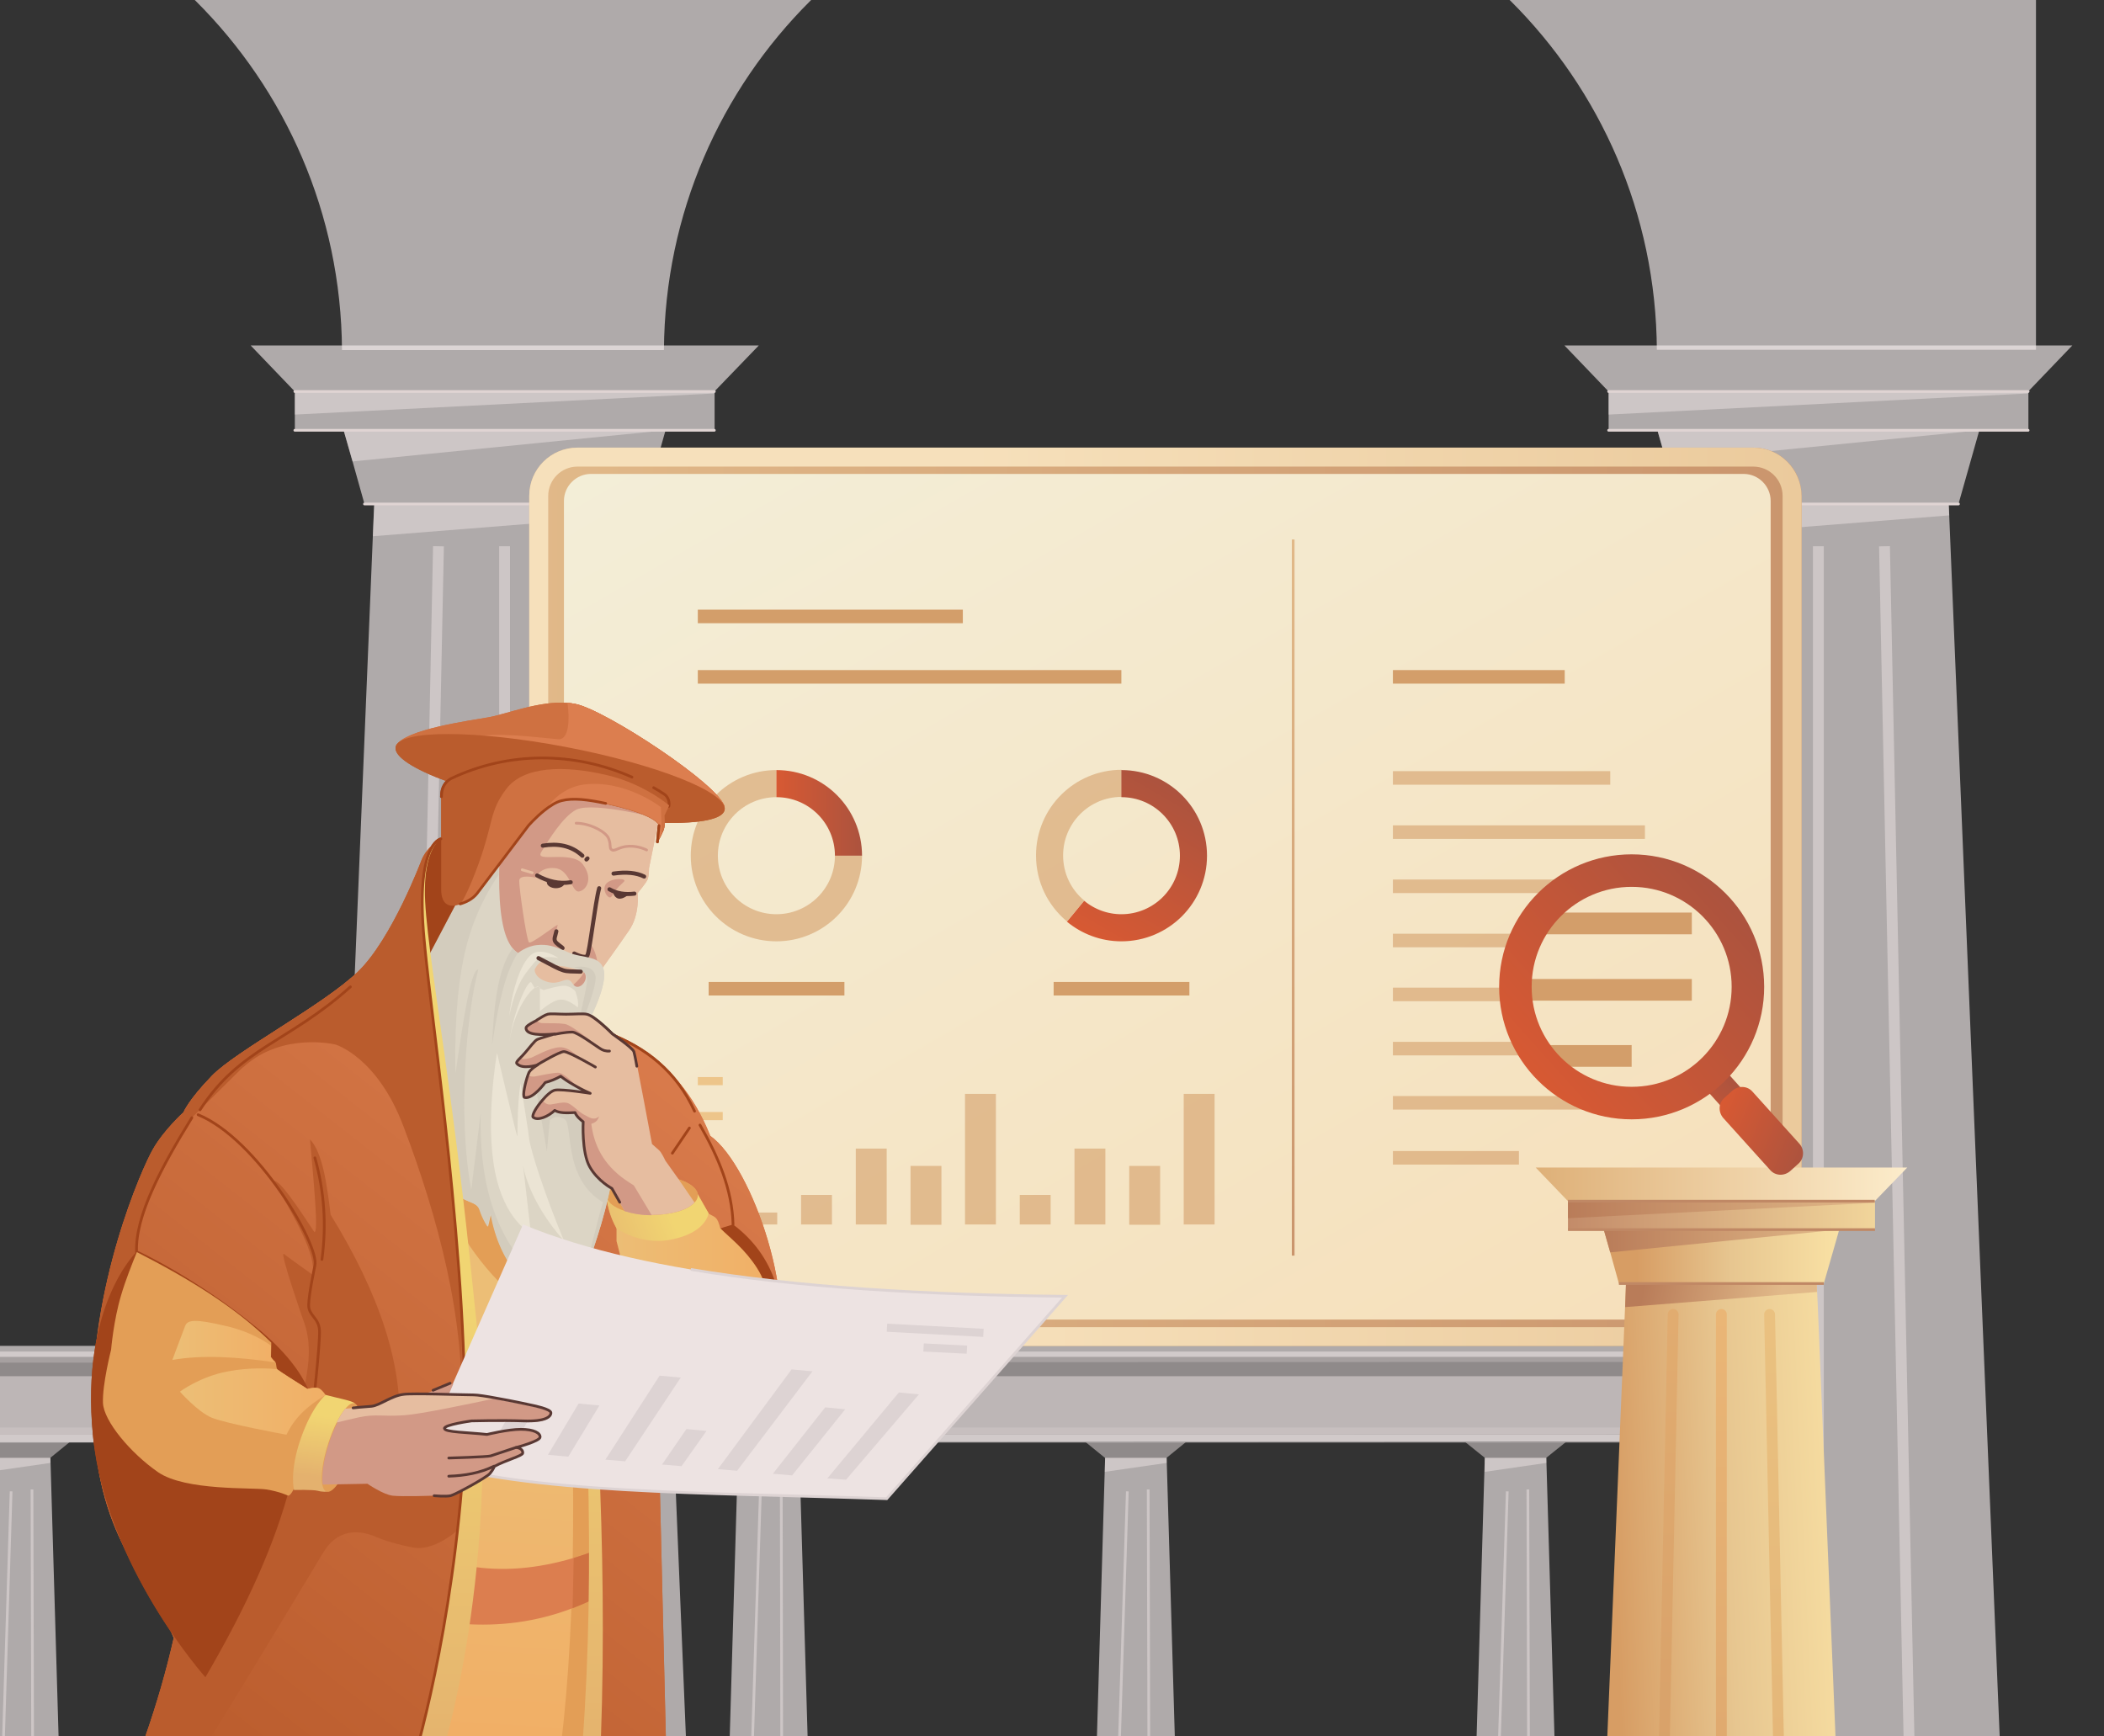 <svg xmlns="http://www.w3.org/2000/svg" xmlns:xlink="http://www.w3.org/1999/xlink" viewBox="0 0 776.4 640.8"><rect x="0" y="0" width="776.4" height="640.8" fill="#333333" stroke="none"/><style>.st1{opacity:.64;fill:#f5eeed}.st2{opacity:.5;fill:none;stroke:#ede3e2;stroke-width:4;stroke-miterlimit:10}.st3{opacity:.5;fill:#ede3e2}.st4{fill:none;stroke:#e0d4d3;stroke-linecap:round;stroke-miterlimit:10}.st5{opacity:.3;fill:#ddd3d3}.st6{opacity:.64;fill:#f2f4f9}.st13,.st14,.st7,.st8{fill:none;stroke-miterlimit:10}.st7{opacity:.5;stroke:#ede3e2}.st8{stroke:#d5d9e2}.st13,.st14{stroke:#d39e6a;stroke-width:5}.st14{opacity:.6;stroke-width:10}.st46{fill:#e39e56}.st47{fill:#dc7e4f}.st48{fill:#cf7141}.st49{fill:#e6bda0}.st50{fill:#d29986}.st51{fill:none;stroke:#593833;stroke-width:1.5;stroke-linecap:round;stroke-miterlimit:10}.st52{fill:#593833}.st53,.st54{fill:none;stroke:#d29986;stroke-linecap:round;stroke-miterlimit:10}.st54{stroke:#e6bda0}.st55{fill:#dcd5c5}.st56{fill:#d3ccbd}.st57{fill:#ebe4d4}.st58{fill:#ba5c2d}.st59,.st60,.st61{fill:none;stroke:#a2441a;stroke-linecap:round;stroke-miterlimit:10}.st60,.st61{stroke:#593833}.st61{stroke-linejoin:round}</style><g id="_x31_2_man"><defs><path id="SVGID_1_" d="M0 0h776.4v640.8H0z"/></defs><clipPath id="SVGID_00000092426836967394033360000011209132111177729183_"><use xlink:href="#SVGID_1_" overflow="visible"/></clipPath><g clip-path="url(#SVGID_00000092426836967394033360000011209132111177729183_)"><path d="M-396.5 721.7H-201v36.1h-195.5zm195.5 0h-195.5l17-11.9H-218zm-17-11.9h-161.6v-2.2c0-6.1 5-11.1 11.1-11.1h139.3c6.1 0 11.1 5 11.1 11.1v2.2zm-11.6-13.4h-138.3l20.9-506.2.2-4.2h96.2l.5 11.9z" class="st1"/><path d="m-274.4 201.6 9.8 471.7m-34.1-471.7v471.7m-24.4-471.7-9.7 471.7" class="st2"/><path d="M-221.3 144.5h-154.9l-16.3-17H-205zm-154.9 0h154.9v14.3h-154.9z" class="st1"/><path d="m-358.1 158.8 3.2 11.5 4.5 15.7H-247l6.2-21.9 1.4-5.3z" class="st1"/><path d="m-358.1 158.8 3.2 11.5 115.5-11.5zm-18.1-14.3v8.5l154.9-7.8v-.7zm28.9 53.4 96.9-7.7-.2-4.2h-96.2z" class="st3"/><path d="M-376.2 158.8h154.9M-350.4 186H-247m-129.2-41.5h154.9" class="st4"/><path d="M88.5 721.7H284v36.1H88.5zm195.5 0H88.5l16.9-11.9H267zm-17-11.9H105.4v-2.2c0-6.1 5-11.1 11.1-11.1h139.3c6.1 0 11.1 5 11.1 11.1v2.2zm-11.6-13.4H117l20.9-506.2.2-4.2h96.2l.5 11.9z" class="st1"/><path d="m210.6 201.6 9.7 471.7m-34.1-471.7v471.7m-24.4-471.7-9.7 471.7" class="st2"/><path d="M263.6 144.5H108.8l-16.3-17H280zm-154.8 0h154.9v14.3H108.8z" class="st1"/><path d="m126.8 158.8 3.3 11.5 4.4 15.7h103.4l6.2-21.9 1.5-5.3z" class="st1"/><path d="m126.8 158.8 3.3 11.5 115.5-11.5zm-18-14.3v8.5l154.8-7.8v-.7zm28.8 53.4 96.9-7.7-.2-4.2h-96.2z" class="st3"/><path d="M108.8 158.8h154.8M134.5 186h103.4m-129.1-41.5h154.8" class="st4"/><path d="M573.2 721.7h195.5v36.1H573.2zm195.6 0H573.2l17-11.9h161.6zm-17-11.9H590.2v-2.2c0-6.1 5-11.1 11.1-11.1h139.3c6.1 0 11.1 5 11.1 11.1v2.2zm-11.6-13.4H601.8l20.9-506.2.2-4.2h96.2l.5 11.9z" class="st1"/><path d="m695.4 201.6 9.7 471.7M671 201.6v471.7m-24.4-471.7-9.7 471.7" class="st2"/><path d="M748.4 144.5H593.6l-16.3-17h187.4zm-154.8 0h154.9v14.3H593.6z" class="st1"/><path d="m611.6 158.8 3.3 11.5 4.4 15.7h103.4l6.2-21.9 1.5-5.3z" class="st1"/><path d="m611.6 158.8 3.3 11.5 115.5-11.5zm-18-14.3v8.5l154.8-7.8v-.7zm28.8 53.4 96.9-7.7-.2-4.2h-96.2z" class="st3"/><path d="M593.6 158.8h154.8M619.3 186h103.4m-129.1-41.5h154.8" class="st4"/><path d="M751.3-183.7v312.8H611.4C610.8 28.4 529-53 428.2-53 327.4-53 245.6 28.4 245 129.2H126.2C125.6 28.4 43.8-53-57-53c-100.8 0-182.6 81.5-183.2 182.2h-96.6v-312.8H751.3z" class="st1"/></g><g clip-path="url(#SVGID_00000092426836967394033360000011209132111177729183_)"><path d="M-16.7 498.8h667.8v33.6H-16.7z" class="st3"/><path d="M-22.1 507.9h675.7v21.6H-22.1z" class="st3"/><path d="M-24.5 496.7h675.7v4.1H-24.5z" class="st1"/><path d="M-19.4 500.8v2.1l670.6-.3v-1.8z" class="st5"/><path d="M-22 529.5v2.8l670.6-.3v-2.5zm44.7 148.3H-8.2L-4.1 538h22.7z" class="st1"/><path d="M18.6 538H-4.2l-7-5.7h36.8z" class="st3"/><path d="M-11.2 677.8h36.9v5.7h-36.9zm-5 5.7h46.8v5.7h-46.8z" class="st6"/><path d="m-4.2 543.2 22.8-3.3V538H-4.1z" class="st3"/><path d="M4.1 550.4.4 670.1" class="st7"/><path d="M-16.2 683.5h46.8" class="st8"/><path d="m11.8 549.7.3 120.7" class="st7"/><path d="M299.1 677.8h-30.9l4.1-139.8H295z" class="st1"/><path d="M295 538h-22.7l-7.1-5.7h36.9z" class="st3"/><path d="M265.2 677.8h36.9v5.7h-36.9zm-4.9 5.7h46.8v5.7h-46.8z" class="st6"/><path d="m272.3 543.2 22.7-3.3V538h-22.7z" class="st3"/><path d="m280.6 550.4-3.8 119.7" class="st7"/><path d="M260.3 683.5h46.8" class="st8"/><path d="m288.3 549.7.2 120.7" class="st7"/><path d="M574.7 677.8h-30.9l4.1-139.8h22.7z" class="st1"/><path d="M570.6 538h-22.7l-7.1-5.7h36.9z" class="st3"/><path d="M540.8 677.8h36.9v5.7h-36.9zm-4.9 5.7h46.8v5.7h-46.8z" class="st6"/><path d="m547.9 543.2 22.7-3.3V538h-22.7z" class="st3"/><path d="m556.2 550.4-3.8 119.7" class="st7"/><path d="M535.9 683.5h46.7" class="st8"/><path d="m563.8 549.7.3 120.7" class="st7"/><path d="M434.6 677.8h-30.9l4.1-139.8h22.7z" class="st1"/><path d="M430.5 538h-22.8l-7-5.7h36.8z" class="st3"/><path d="M400.7 677.8h36.9v5.7h-36.9zm-5 5.7h46.8v5.7h-46.8z" class="st6"/><path d="m407.7 543.2 22.8-3.3V538h-22.7z" class="st3"/><path d="m416 550.4-3.8 119.7" class="st7"/><path d="M395.7 683.5h46.8" class="st8"/><path d="m423.7 549.7.3 120.7" class="st7"/><path d="M-22.1 526.8v2.7l670.6-.3v-2.4z" class="st5"/></g><linearGradient id="SVGID_00000080208522866226671720000002732059465952612005_" x1="195.322" x2="664.726" y1="330.979" y2="330.979" gradientUnits="userSpaceOnUse"><stop offset="0" stop-color="#e1b989"/><stop offset="1" stop-color="#ca956d"/></linearGradient><path fill="url(#SVGID_00000080208522866226671720000002732059465952612005_)" d="M647 496.7H213.1c-9.8 0-17.8-7.9-17.8-17.8V183c0-9.8 7.9-17.8 17.8-17.8H647c9.8 0 17.8 7.9 17.8 17.8v296c-.1 9.8-8 17.7-17.8 17.7z" clip-path="url(#SVGID_00000092426836967394033360000011209132111177729183_)"/><g clip-path="url(#SVGID_00000092426836967394033360000011209132111177729183_)"><linearGradient id="SVGID_00000109028629405252945220000002583729981214350500_" x1="195.322" x2="664.726" y1="330.979" y2="330.979" gradientUnits="userSpaceOnUse"><stop offset=".347" stop-color="#f6e0bb"/><stop offset="1" stop-color="#ebca9c"/></linearGradient><path fill="url(#SVGID_00000109028629405252945220000002583729981214350500_)" d="M647 172.2c5.9 0 10.8 4.8 10.8 10.8v296c0 5.9-4.8 10.8-10.8 10.8H213.1c-5.9 0-10.8-4.8-10.8-10.8V183c0-5.9 4.8-10.8 10.8-10.8H647m0-7H213.1c-9.8 0-17.8 7.9-17.8 17.8v296c0 9.8 7.9 17.8 17.8 17.8H647c9.8 0 17.8-7.9 17.8-17.8V183c-.1-9.8-8-17.8-17.8-17.8z"/></g><linearGradient id="SVGID_00000103265966624832657170000001060906188404652434_" x1="542.022" x2="305.618" y1="523.659" y2="114.196" gradientUnits="userSpaceOnUse"><stop offset="0" stop-color="#f6e0bb"/><stop offset="1" stop-color="#f3eed8"/></linearGradient><path fill="url(#SVGID_00000103265966624832657170000001060906188404652434_)" d="M643.4 487H218.1c-5.5 0-10-4.5-10-10V184.9c0-5.5 4.5-10 10-10h425.3c5.5 0 10 4.5 10 10V477c0 5.6-4.5 10-10 10z" clip-path="url(#SVGID_00000092426836967394033360000011209132111177729183_)"/><g id="UI_00000146470870903679105450000001185146471964870067_" clip-path="url(#SVGID_00000092426836967394033360000011209132111177729183_)"><linearGradient id="SVGID_00000155861186334776001370000006152849649166798476_" x1="200.137" x2="665.032" y1="236.81" y2="428.553" gradientUnits="userSpaceOnUse"><stop offset="0" stop-color="#f3eed8"/><stop offset="1" stop-color="#f6e0bb"/></linearGradient><path d="M257.5 227.5h97.8m-97.8 22.3h156.3" class="st13"/><path d="M313.1 315.8c0 14.7-11.9 26.6-26.6 26.6-14.7 0-26.6-11.9-26.6-26.6 0-14.7 11.9-26.6 26.6-26.6" class="st14"/><linearGradient id="SVGID_00000056413190919339776070000000165852844288940974_" x1="286.546" x2="318.103" y1="299.976" y2="299.976" gradientUnits="userSpaceOnUse"><stop offset="0" stop-color="#d75933"/><stop offset="1" stop-color="#ac533e"/></linearGradient><path fill="none" stroke="url(#SVGID_00000056413190919339776070000000165852844288940974_)" stroke-miterlimit="10" stroke-width="10" d="M286.5 289.2c14.7 0 26.6 11.9 26.6 26.6"/><path d="M261.5 364.9h50.1" class="st13"/><path d="M396.9 336.2c-5.9-4.9-9.6-12.2-9.6-20.5 0-14.7 11.9-26.6 26.6-26.6" class="st14"/><linearGradient id="SVGID_00000178915817522582840390000015257554526527343751_" x1="404.888" x2="436.45" y1="347.034" y2="292.368" gradientUnits="userSpaceOnUse"><stop offset="0" stop-color="#d75933"/><stop offset="1" stop-color="#ac533e"/></linearGradient><path fill="none" stroke="url(#SVGID_00000178915817522582840390000015257554526527343751_)" stroke-miterlimit="10" stroke-width="10" d="M413.8 289.2c14.7 0 26.6 11.9 26.6 26.6 0 14.7-11.9 26.6-26.6 26.6-6.4 0-12.3-2.3-16.9-6.1"/><path d="M388.8 364.9h50.1M514 249.8h63.4" class="st13"/><path fill="none" stroke="#d39e6a" stroke-miterlimit="10" stroke-width="5" d="M514 287.1h80.2m-80.2 20h93m-93 20h66.4m-66.4 20h47.7M514 367h51.2M514 387h54.8M514 407h93m-93 20.3h46.5" opacity=".6"/><path fill="#d39e6a" d="M275.4 447.5h11.4v4.4h-11.4zm20.2-6.5H307v10.9h-11.4zm20.2-17.1h11.4v28h-11.4zm20.2 6.4h11.4V452H336zm20.1-26.6h11.4v48.2h-11.4zm20.2 37.3h11.4v10.9h-11.4zm20.2-17.1h11.4v28h-11.4zm20.2 6.4h11.4V452h-11.4zm20.1-26.6h11.4v48.2h-11.4z" opacity=".6"/><path fill="none" stroke="#edc58a" stroke-miterlimit="10" stroke-width="3" d="M257.5 411.9h9.2m-9.2 13h9.2m-9.2-25.9h9.2m-9.2 38.8h9.2m-9.2 12.9h9.2"/><linearGradient id="SVGID_00000056390138704408987650000008036859681377494173_" x1="-2215.591" x2="-1951.247" y1="-2339.367" y2="-2339.367" gradientTransform="rotate(90 -2138.423 276.26)" gradientUnits="userSpaceOnUse"><stop offset="0" stop-color="#e1b989"/><stop offset="1" stop-color="#ca956d"/></linearGradient><path fill="none" stroke="url(#SVGID_00000056390138704408987650000008036859681377494173_)" stroke-miterlimit="10" d="M477.2 199.1v264.3"/></g><g clip-path="url(#SVGID_00000092426836967394033360000011209132111177729183_)"><linearGradient id="SVGID_00000145748541837429628690000006879220864186599603_" x1="563.724" x2="706.719" y1="878.682" y2="878.682" gradientUnits="userSpaceOnUse"><stop offset="0" stop-color="#f2d89d"/><stop offset="1" stop-color="#bc805c"/></linearGradient><path fill="url(#SVGID_00000145748541837429628690000006879220864186599603_)" d="M563.7 865.5h143v26.4h-143z"/><linearGradient id="SVGID_00000075143365876077984300000002177871819466061215_" x1="563.724" x2="706.719" y1="861.133" y2="861.133" gradientUnits="userSpaceOnUse"><stop offset="0" stop-color="#fbe2a6"/><stop offset="1" stop-color="#cb9873"/></linearGradient><path fill="url(#SVGID_00000075143365876077984300000002177871819466061215_)" d="M706.7 865.5h-143l12.4-8.7h118.2z"/><linearGradient id="SVGID_00000026127935305944289050000009650108846474372261_" x1="634.357" x2="635.607" y1="846.204" y2="860.072" gradientUnits="userSpaceOnUse"><stop offset="0" stop-color="#f7dda2"/><stop offset="1" stop-color="#b97c59"/></linearGradient><path fill="url(#SVGID_00000026127935305944289050000009650108846474372261_)" d="M694.3 856.8H576.1v-1.6c0-4.5 3.6-8.1 8.1-8.1h101.9c4.5 0 8.1 3.6 8.1 8.1v1.6z"/><linearGradient id="SVGID_00000035528148727111856590000008596162489831675008_" x1="584.745" x2="690.074" y1="662.979" y2="658.261" gradientUnits="userSpaceOnUse"><stop offset=".139" stop-color="#d79d64"/><stop offset=".544" stop-color="#e7c690"/><stop offset="1" stop-color="#f9e1a4"/></linearGradient><path fill="url(#SVGID_00000035528148727111856590000008596162489831675008_)" d="M685.8 847H584.6l15.3-370.2.1-3.1h70.4l.4 8.7z"/><linearGradient id="SVGID_00000146461060041778670070000008137305329217555078_" x1="-1158.012" x2="-1158.012" y1="483.118" y2="832.091" gradientTransform="matrix(-1 0 0 1 -501.404 0)" gradientUnits="userSpaceOnUse"><stop offset="0" stop-color="#eac180"/><stop offset="1" stop-color="#deab71"/></linearGradient><path fill="none" stroke="url(#SVGID_00000146461060041778670070000008137305329217555078_)" stroke-linecap="round" stroke-miterlimit="10" stroke-width="4" d="m653 485.1 7.2 345"/><linearGradient id="SVGID_00000025421702147665250510000012529294618309056912_" x1="-1136.625" x2="-1136.625" y1="483.118" y2="832.091" gradientTransform="matrix(-1 0 0 1 -501.404 0)" gradientUnits="userSpaceOnUse"><stop offset="0" stop-color="#eab676"/><stop offset="1" stop-color="#d49b67"/></linearGradient><path fill="none" stroke="url(#SVGID_00000025421702147665250510000012529294618309056912_)" stroke-linecap="round" stroke-miterlimit="10" stroke-width="4" d="M635.2 485.1v345"/><linearGradient id="SVGID_00000165921128788741502530000012657800320622729612_" x1="-1115.238" x2="-1115.238" y1="483.118" y2="832.091" gradientTransform="matrix(-1 0 0 1 -501.404 0)" gradientUnits="userSpaceOnUse"><stop offset="0" stop-color="#e1ac70"/><stop offset="1" stop-color="#ce9563"/></linearGradient><path fill="none" stroke="url(#SVGID_00000165921128788741502530000012657800320622729612_)" stroke-linecap="round" stroke-miterlimit="10" stroke-width="4" d="m617.4 485.1-7.1 345"/><linearGradient id="SVGID_00000085962008571455674020000003066866135843509182_" x1="566.664" x2="703.779" y1="437.138" y2="437.138" gradientUnits="userSpaceOnUse"><stop offset="0" stop-color="#deb078"/><stop offset="1" stop-color="#fceccb"/></linearGradient><path fill="url(#SVGID_00000085962008571455674020000003066866135843509182_)" d="M691.8 443.3H578.6l-11.9-12.4h137.1z"/><linearGradient id="SVGID_00000032640326898711325420000004818159474812036781_" x1="-1193.252" x2="-1079.995" y1="448.581" y2="448.581" gradientTransform="matrix(-1 0 0 1 -501.4 0)" gradientUnits="userSpaceOnUse"><stop offset="0" stop-color="#f1d59b"/><stop offset="1" stop-color="#c38b69"/></linearGradient><path fill="url(#SVGID_00000032640326898711325420000004818159474812036781_)" d="M578.6 443.3h113.3v10.5H578.6z"/><linearGradient id="SVGID_00000150806298992315093150000004795719152285923215_" x1="-1180.051" x2="-1093.196" y1="463.764" y2="463.764" gradientTransform="matrix(-1 0 0 1 -501.4 0)" gradientUnits="userSpaceOnUse"><stop offset="0" stop-color="#f9e1a4"/><stop offset=".456" stop-color="#e7c690"/><stop offset=".861" stop-color="#d79d64"/></linearGradient><path fill="url(#SVGID_00000150806298992315093150000004795719152285923215_)" d="m591.8 453.8 2.4 8.4 3.2 11.5H673l4.6-16 1.1-3.9z"/><linearGradient id="SVGID_00000176748847124264991000000010245322431199726507_" x1="-1180.051" x2="-1093.196" y1="458.007" y2="458.007" gradientTransform="matrix(-1 0 0 1 -501.4 0)" gradientUnits="userSpaceOnUse"><stop offset="0" stop-color="#e1b989"/><stop offset="1" stop-color="#b97c59"/></linearGradient><path fill="url(#SVGID_00000176748847124264991000000010245322431199726507_)" d="m591.8 453.8 2.4 8.4 84.5-8.4z"/><linearGradient id="SVGID_00000063597316521257436100000015125641684500422288_" x1="-1193.252" x2="-1079.995" y1="446.478" y2="446.478" gradientTransform="matrix(-1 0 0 1 -501.4 0)" gradientUnits="userSpaceOnUse"><stop offset="0" stop-color="#e1b989"/><stop offset="1" stop-color="#b97c59"/></linearGradient><path fill="url(#SVGID_00000063597316521257436100000015125641684500422288_)" d="M578.6 443.3v6.3l113.3-5.7v-.6z"/><linearGradient id="SVGID_00000172427808026549511110000001742512503465556881_" x1="-1157.687" x2="-1108.448" y1="482.369" y2="472.355" gradientTransform="matrix(-1 0 0 1 -501.4 0)" gradientUnits="userSpaceOnUse"><stop offset="0" stop-color="#e1b989"/><stop offset="1" stop-color="#b97c59"/></linearGradient><path fill="url(#SVGID_00000172427808026549511110000001742512503465556881_)" d="m599.7 482.4 70.8-5.6-.1-3.1H600z"/><path fill="none" stroke="#c08865" stroke-miterlimit="10" d="M578.6 453.8h113.3m-94.5 19.9H673m-94.4-30.4h113.2"/></g><g clip-path="url(#SVGID_00000092426836967394033360000011209132111177729183_)"><defs><circle id="SVGID_00000102533271513256097220000003638228074198069130_" cx="602.1" cy="364.2" r="42.9"/></defs><clipPath id="SVGID_00000067223732736440666970000003534056685854794131_"><use xlink:href="#SVGID_00000102533271513256097220000003638228074198069130_" overflow="visible"/></clipPath><path fill="none" stroke="#d39e6a" stroke-miterlimit="10" stroke-width="8" d="M467.1 340.8h157.2m-157.2 24.5h157.2m-179.4 24.4h157.2" clip-path="url(#SVGID_00000067223732736440666970000003534056685854794131_)"/></g><g clip-path="url(#SVGID_00000092426836967394033360000011209132111177729183_)"><linearGradient id="SVGID_00000014626938483340951430000001767112262331331462_" x1="-2224.259" x2="-2214.259" y1="614.907" y2="614.907" gradientTransform="rotate(-41.956 -1051.27 -3221.731)" gradientUnits="userSpaceOnUse"><stop offset="0" stop-color="#bb553a"/><stop offset="1" stop-color="#ac533e"/></linearGradient><path fill="none" stroke="url(#SVGID_00000014626938483340951430000001767112262331331462_)" stroke-miterlimit="10" stroke-width="10" d="m660 428.6-29.4-32.8"/><linearGradient id="SVGID_00000172403138796031089480000003177652547535504529_" x1="-2268.142" x2="-2170.376" y1="550.315" y2="550.315" gradientTransform="rotate(-41.956 -1051.27 -3221.731)" gradientUnits="userSpaceOnUse"><stop offset="0" stop-color="#d75933"/><stop offset="1" stop-color="#ac533e"/></linearGradient><circle cx="602.1" cy="364.2" r="42.9" fill="none" stroke="url(#SVGID_00000172403138796031089480000003177652547535504529_)" stroke-miterlimit="10" stroke-width="12"/><linearGradient id="SVGID_00000049214617731765021690000018318205504149396625_" x1="-2227.029" x2="-2209.866" y1="1032.542" y2="1064.761" gradientTransform="matrix(.744 -.669 .628 .699 1642.145 -1798.423)" gradientUnits="userSpaceOnUse"><stop offset="0" stop-color="#d75933"/><stop offset="1" stop-color="#ac533e"/></linearGradient><path fill="url(#SVGID_00000049214617731765021690000018318205504149396625_)" d="m663.6 429.5-3 2.7c-2.2 1.9-5.5 1.8-7.4-.4l-17.3-19.2c-1.9-2.2-1.8-5.5.4-7.4l3-2.7c2.2-1.9 5.5-1.8 7.4.4l17.3 19.2c1.9 2.1 1.8 5.5-.4 7.4z"/></g><linearGradient id="SVGID_00000127723145006875688790000015135104120401822358_" x1="61.11" x2="279.573" y1="646.621" y2="368.702" gradientUnits="userSpaceOnUse"><stop offset="0" stop-color="#ba5c2d"/><stop offset=".641" stop-color="#cf7141"/><stop offset=".971" stop-color="#dc7e4f"/></linearGradient><path fill="url(#SVGID_00000127723145006875688790000015135104120401822358_)" d="m284.9 504.7-42.4 3.3 3.2 132.9h-192c4.3-12.3 7.8-24.4 10.5-36.4-10.4-24.7-28.6-36.8-29.8-83.2-1.3-46.4 18.1-90.3 22.2-97.3 4.1-7 11.2-13.5 11.2-13.5s1.7-4.5 10.5-13.5c8.8-9.1 41.3-26.2 53.9-38.4 12.6-12.2 23.5-41.3 23.5-41.3 1.3-3.2 3.8-5.7 7-7.7 14.9-9.2 45.7-5.8 50.3 10.9 0 0 2.8 52.3 3.7 54 9.4 10 32.4 12 45.4 44.7 15.7 11.1 33.5 63.8 22.8 85.5z" clip-path="url(#SVGID_00000092426836967394033360000011209132111177729183_)"/><path fill="#ba5c2d" d="M170.2 448.8 159.8 356l2.8-46.4c-3.2 2-5.7 4.6-7 7.7 0 0-10.9 29.1-23.5 41.3-12.6 12.2-45.1 29.3-53.9 38.4-8.8 9.1-10.5 13.5-10.5 13.5S60.5 417 56.5 424c-4.1 7-23.5 50.9-22.2 97.3 1.3 46.4 19.4 58.5 29.8 83.2-2.7 11.9-6.2 24.1-10.5 36.4H78c12.9-20.7 41.1-67.6 41.1-67.6 3.4-5.9 9.3-10 18.7-6.5 0 0 5.4 2.6 14.5 4.3 9.1 1.7 18.4-8.1 18.4-8.1l-.5-114.2zM170 524l-22.8 4.2c1.8-23.7-7-50.4-25.2-79.9-1.4-11.6-3-22.9-7.6-27.8 1.4 16.2 3.2 34.6 1.6 34.2-6.4-9.7-12.9-19.4-14.9-18.8 7.2 13 15.7 26.9 14.3 34.6 0 0-8.7-6.2-10.6-7.7-1.9-1.4 7 24.1 7 24.1 3.2 8.1 2.3 15.9.8 23.6-11.2-18-33.7-33.9-62.1-48.6-.5-11.8 9-30 20.4-49.5l18.4-18.2c.3-.2.6-.5 1-.8 14.3-12.6 33.5-7.9 33.5-7.9S139.3 390 149 416c12.2 32.2 23.3 71.8 21 108z" clip-path="url(#SVGID_00000092426836967394033360000011209132111177729183_)"/><path fill="#a2441a" d="M112.5 510.7v1.3c-.3 13.3-2.6 26.6-6.4 39.9-6.4 22.5-17.3 44.8-30.3 67.1 0 0-36.8-41.1-41.5-89.2-4.7-48.1 16.1-67.8 16.1-67.8h.1c19 9.7 36.4 20.3 49.6 33.4 4.7 4.8 8.9 9.9 12.4 15.3zm125.1-27.3c2.1-16 13.7-26.1 32.9-31.5 15 11.2 21 28.7 17.7 53.3-6.4 13.7-17.7 15.7-30.7 13.6-12.5-6.7-25.2-13.3-19.9-35.4z" clip-path="url(#SVGID_00000092426836967394033360000011209132111177729183_)"/><linearGradient id="SVGID_00000168103881294902577140000011878137908850241418_" x1="223.848" x2="285.005" y1="476.955" y2="476.955" gradientUnits="userSpaceOnUse"><stop offset="0" stop-color="#ecbe76"/><stop offset="1" stop-color="#f1af66"/></linearGradient><path fill="url(#SVGID_00000168103881294902577140000011878137908850241418_)" d="M280.3 510.3c-4.6 3.7-36.7 9.1-43.4-16.3-6.7-25.4-9.4-36-9.4-36v-4.9c-2-3.6-3.2-7.6-3.6-11.3 0-.2 0-.3-.1-.5l33.5-1 4.1 7.4.1.2c2.5 1.5 3.1.9 4.3 5.4 3.6 3.6 9 7.6 13.5 14.6 9.1 14.1 5.6 38.7 1 42.4z" clip-path="url(#SVGID_00000092426836967394033360000011209132111177729183_)"/><path fill="#f8d781" d="M261.5 447.8c-.5 2.2-2.9 7.4-13.4 9.6-9.4 2-17-1.7-20.7-4.1v-.1c-2-3.6-3.2-7.6-3.6-11.3-.1-.2-.1-.4-.1-.7 0-4 7.5-7.3 16.8-7.3 8.7 0 15.8 2.8 16.7 6.5l4.3 7.4z" clip-path="url(#SVGID_00000092426836967394033360000011209132111177729183_)"/><path fill="#e39e56" d="M257.5 441.2c0 .9-.4 1.8-1.2 2.6-2.4 2.7-8.5 4.6-15.7 4.6h-.1c-3.8 0-7.2-.6-10-1.5-3.7-1.2-6.2-3-6.6-5.1-.1-.2-.1-.4-.1-.7 0-1.1.5-2.1 1.5-2.9 1.2-1.2 3.1-2.2 5.5-2.9 2.8-.9 6.2-1.4 9.9-1.4 3.6 0 6.8.5 9.6 1.3 3.9 1.2 6.6 3 7.2 5.2-.1.3 0 .5 0 .8z" clip-path="url(#SVGID_00000092426836967394033360000011209132111177729183_)"/><g id="clothes" clip-path="url(#SVGID_00000092426836967394033360000011209132111177729183_)"><linearGradient id="SVGID_00000142875094368257291920000005095797632238816643_" x1="191.733" x2="182.537" y1="497.744" y2="640.857" gradientUnits="userSpaceOnUse"><stop offset="0" stop-color="#ecbe76"/><stop offset="1" stop-color="#f1af66"/></linearGradient><path fill="url(#SVGID_00000142875094368257291920000005095797632238816643_)" d="m216.6 654-10.9.1-47.6.6c17.5-54.5 20.8-118.1 13.5-197.5-.9-10-2-20.3-3.2-30.8-1.4-12-3.1-24.4-4.9-37.2l52.9 41.1.9 15.6c3.9 69.8 5.1 139.3-.7 208.1z"/><path d="m216.6 654-10.9.1c7.1-50.1 6.6-106.7 4.2-166.7-13.6 0-29.1-15.7-38.3-30.2l-3.3-18.8s-1.8-9.1 0-12c10.1-16.2 27.5-5.8 48.9 19.5 4 69.8 5.2 139.3-.6 208.1z" class="st46"/><path d="m220.5 572-.4 17.6c-2.9 1.5-5.9 2.8-8.8 3.9-13.6 5.2-27.2 6.8-40.7 5.8l2.5-21.3c12.4 2.1 25.3.9 38.5-3 3-.9 5.9-1.9 8.9-3z" class="st47"/><path d="m220.5 572-.4 17.6c-2.9 1.5-5.9 2.8-8.8 3.9l.4-18.5c2.9-.9 5.8-1.9 8.8-3z" class="st48"/></g><path fill="#a2441a" d="M187.5 304.7 161.2 378s-3.1-15.4-4.8-40.3c-.7-21 4.1-26.5 5.7-27.8 0 0 .1 0 .1-.1.2-.1.3-.2.3-.2h.1l6.1-2.8" clip-path="url(#SVGID_00000092426836967394033360000011209132111177729183_)"/><path id="yellow_00000003789287900197795630000007851844262790446255_" fill="#f8d781" d="m214 655.1 7.2-.4c3.4-70.7-.6-140.9-6.3-209.4l-3.4-1.6c6.2 75.5 8.2 148.1 2.5 211.4z" clip-path="url(#SVGID_00000092426836967394033360000011209132111177729183_)"/><g id="face_00000013881085646006822210000004110270582174492343_" clip-path="url(#SVGID_00000092426836967394033360000011209132111177729183_)"><path d="M179.8 340.5v-20.7l22.7-29.9 40.8 11.7-3.8 18.8s0 2.8-.5 4.1c-.5 1.3-3.7 5.1-3.7 5.1s.9 7.9-3.2 13.8c-2.7 4-12.1 17.1-12.1 17.1l-6.2 10.9-17.4 1.7-16.6-32.6z" class="st49"/><path d="M244.6 302.4s-25.4-6.7-31.9-3.6c-5 2.5-10.5 11.6-13 15.7s11.2-.8 15.3 4.4c4 5.2 1.5 9.6-1.3 10.1s-3.3-8.1-8.9-8.6c-5.5-.6-7.2 3.5-7.2 3.5s-5.9-1.4-6 1.1 2.7 22 3.6 22.8c.9.8 10.7-7.1 10.6-6.4-.1.6-1.3 4.2-1.1 6 .2 1.7 5.1 5.5 5.1 5.5l5.9.8 2.7-4.6c1.3 2.2 1.9 4.5 2.1 6.7l-7.3 11.3h-6.8c5.3-3.1 8.9-6.6 10.2-10.8l-18.2-4.4-12.2 14.5-17.9-33.3 14.9-48.1 27.4-2.8 34 20.2z" class="st50"/><path d="M230.4 324.9c-.4-.9-6.3-.7-7.2 2.1-.6 1.8.8 4.2 1.9 4.2.6 0 .8-.8 2-2.5 2.1-2.7 3.6-3.3 3.3-3.8z" class="st50"/><path d="M226.4 322.4c4.7-.7 8.5-.3 11.3 1.1m-37.4-11.4c5.5-.9 10.5-.1 14.6 3.7m1.5 1.4.4-.4m-18.6 6.3c4 2.2 8.1 3.2 12.4 2.5m14.3 2.6c2.7 1.6 5.8 2 9.2 1.6" class="st51"/><path d="M208.4 325.7c0 1.2-1.5 2.1-3.3 2.1-1.8 0-3.3-1-3.3-2.1s-2.1-1.8-.2-1c2.1.8 4.1 1 6.8 1zm17.8 3.1s0 2.2 1.9 2.8c1.9.5 4.1-1.7 4.1-1.7s-1.9 0-3.4-.3c-1.5-.2-2.6-.8-2.6-.8z" class="st52"/><path d="M221.1 327.8c-1.5 5.5-3.5 23.6-4.4 24.9-.9 1.3-4.8-.8-4.8-.8" class="st51"/><path d="M212.6 303.8c5.1 0 11.1 3.2 12 5.7 1 2.5.1 3.7 1.3 4.2s2.6-1.3 6.3-1.4 6.4 1.4 6.4 1.4" class="st53"/><path d="M205.3 343.7c-.4 1.9-.9 2.6-.5 3.6s2.5 2.1 2.8 2.6" class="st51"/><path d="m196.4 322.1-3.7-1.1" class="st54"/></g><g id="beard_00000103948227177219062830000017567345313899515561_" clip-path="url(#SVGID_00000092426836967394033360000011209132111177729183_)"><path d="M226.6 422.9c-.9-19.5-8.2-40.4-9.7-44.3-.2-.4-.2-.6-.2-.6s7.1-13.1 6.2-19.4-7.7-4.7-13.1-7.1c-5.4-2.4-7.9-3.1-11.7-2.7-3.9.4-6.9 2.9-6.9 2.9-.7-.4-1.4-1-2-1.7-3.7-4.4-5.1-14-5-27.1 0-3.6.2-7.4.4-11.5l-4.6.3-21 39.9-1.6 3c2.1 19.5 6.2 50.7 9.5 84.5 1.4 1.6 2.9 2.6 4.1 3.3 2.9 1.6 5.3 1.7 6.1 4.1 1.3 3.9 3 6.2 3 6.2l1.1-4.7c3.4 18.8 13.8 29.8 29.3 35.3-.2 0 17.1-38.8 16.1-60.4zm-11.3-64.3s0 .1 0 0c.2.1.4.2.4.3.1.1.1.2.2.4 1 2.4-1.1 4.9-2.8 4.9-1.9 0-1.8-2.5-3.7-2.6-1.8-.1-4 2.1-8.2.5s-3.9-4.3-3.9-4.3 1.8-3.8 3.9-2.9c.1 0 .2.1.2.1 2.2 1.3 7.1 1.7 7.1 1.7s5.2 1.1 6.8 1.9z" class="st55"/><path d="M210.3 483.3c-15.4-5.5-25.9-16.5-29.3-35.3l-1.1 4.7s-1.7-2.3-3-6.2c-.8-2.4-3.1-2.5-6.1-4.1-1.3-.7-2.7-1.7-4.1-3.3-3.2-33.7-7.4-65-9.5-84.5l1.6-3 21-39.9 4.6-.3c-.2 4.1-.4 7.9-.4 11.5-3.3 4.7-8.8 14-12.1 27.1-4.9 19.5-3.8 46.1-3.8 46.1 2.8-19.6 5.7-38.6 8.4-38.3-4.2 15.6-7.8 53.4-2.6 81.3.9-7 3.5-28.7 3.5-28.7-.8 29.2 6.9 52.5 28 66.5 9.6 5.3 12.4-18 17.1-33.2-14.9-8.8-10.9-28.7-14.2-30.7-3.3-2-5.4.4-5.4.4l-1.1 11.5-2-11.7-1.8-10.1 19.1-24.5c1.4 3.9 8.7 24.8 9.7 44.3.8 21.6-16.5 60.4-16.5 60.4z" class="st56"/><path d="M191.1 351.7c-4.8 7.2-7.4 20-9.5 33.9.6-15.5 2.4-28.8 7.6-35.6.5.7 1.1 1.3 1.9 1.7zm20.5 5.3s5.6.6 5 5.5c-.6 4.9-4.8 21.8-4.8 21.8s9-19.7 7.9-24.3-8.1-3-8.1-3z" class="st56"/><path d="M206.1 353.6s-4.9-3.5-8.8-2c-3.9 1.4-7.9 10.9-9.4 23.4 2.8-13.3 6.6-16.3 9.1-19.6 2.5-3.4 9.1-1.8 9.1-1.8z" class="st57"/><path d="M196 362.5c-1.4-.7-6.6 10.9-8.1 22.3 1.9-13.8 10.3-23.2 11.3-20.1.1.3 0 8.5 0 8.5s4.8-4.3 7.8-4.3 6.2 2.9 6.2 2.9c.3-1.3.1-3.2-.9-6 0 0-1.6-1.8-3.7-2s-8 1.6-8 1.6l-1.3-.6c0-.6-.6-.8-2-.2l-1.3-2.1zm-12.6 26.1s-4.4 24.9-.8 43.5c3.6 18.6 13.3 23 13.3 23l-2.9-25.2s1.5 12.7 15.1 28c-10.9-26.6-12.8-37.2-12.8-37.2s-.1-2.1-3.2-20.9c-1.5 9.2-.9 20.3-1.3 19.4-.4-.9-7.4-30.6-7.4-30.6z" class="st57"/><path d="M198.7 353.6c10.7 5.7 8.6 4.7 15.6 5" class="st51"/></g><path id="yellow" fill="#f8d781" d="m160.8 655.1-9.7-.4s14-43.1 19.2-106.2c2.6-31.1 0-71.8-3.6-109.4-3.2-33.7-7.4-65-9.5-84.5-.3-2.9-.6-5.6-.8-8-3.2-34.7 5.7-36.9 6.2-37-.3.2-5.8 3.6-5.8 18.8-.1 5.2.7 12.8 2 23.2 2.5 19.5 7.2 49 12.1 90.7 1.7 14.6 3.4 30.6 5.2 48.3 9.1 95.2-15.3 164.5-15.3 164.5z" clip-path="url(#SVGID_00000092426836967394033360000011209132111177729183_)"/><g id="hat" clip-path="url(#SVGID_00000092426836967394033360000011209132111177729183_)"><path d="M267.4 298.2c0 4.2-124.6-17.2-121.2-23.1 3.3-5.9 26.8-9.1 34.2-10.4 6.7-1.2 18.5-6.1 29-5.3 1 .1 2 .2 2.9.4 10.9 2.1 53.8 30.2 55.1 38.1v.3z" class="st48"/><path d="m267.4 297.9-93.5-26c11.1-1.6 21.4 0 32 .9 4.3.4 4.3-7.9 3.5-13.4 1 .1 2 .2 2.9.4 10.8 2 53.7 30.2 55.1 38.1z" class="st47"/><path d="M267.4 298.9c-.7 3.5-9.1 5-22.1 4.8-.9 0-1.8 0-2.7-.1-1.4-1.5-5.7-4.1-19-7-6.6-1.4-12-2.1-16.3-1-1.7.4-3.6 1.5-5.4 2.8-14.3-2.9-27.1-6.4-36.9-10-12.3-4.5-19.7-9.2-19-12.7 1.2-6.4 29.4-6.4 62.9 0s59.7 16.8 58.5 23.2z" class="st58"/><path d="m246.8 297.6-1.6 3.4s.1 1.3.1 2.7c0 .6-.1 1.2-.2 1.8-.1.6-.4 1.3-.8 2.1-.7 1.6-1.7 3.2-1.7 3.2l.6-5.9s.1-.4-.7-1.2c-1.4-1.5-5.7-4.1-19-7-6.6-1.4-12-2.1-16.3-1-1.7.4-3.6 1.5-5.4 2.8-.3.2-.5.4-.8.6-3.3 2.6-6 5.7-6 5.7l-19 25.1c-1.4 1.3-3.8 3-6.2 3.8-3.5 1.3-7 .7-7-5.5V294c0-2.6.8-4.4 2.1-5.6.4-.4.9-.8 1.5-1.1 24.8-11.8 54.1-9.8 78.6 5.8 1.2.7 1.9 2.4 1.8 3.8.1.2.1.5 0 .7z" class="st58"/><path d="M241.2 290.7c1.3.7 2.6 1.5 3.9 2.4 1.2.7 1.9 2.4 1.8 3.8 0 .2 0 .5-.1.7m-83.9-3.6c0-3.4 1.4-5.5 3.6-6.7 20.9-9.9 45-10.1 66.7-.5" class="st59"/><path d="m246.8 297.6-1.6 3.4s.3 2.6-.1 4.5c-.1.6-.4 1.3-.8 2.1-.7 1.6-1.7 3.2-1.7 3.2l.6-5.9s.4-3.8-19.7-8.2c-6.6-1.4-12-2.1-16.3-1-2 .5-4.2 1.9-6.2 3.5-3.3 2.6-6 5.7-6 5.7L176 330c-1.4 1.3-3.8 3-6.2 3.8 1.4-1.9 3.5-6.1 6.8-15 5.7-15.8 3.9-19.2 10.2-27.6 6.4-8.5 21.4-8.8 36.9-5.2 11.2 2.6 19.5 8.2 23.2 11.2 0-.1 0 .2-.1.4z" class="st48"/><path d="M243.2 304.7s.4-3.8-19.7-8.2c-6.6-1.4-12-2.1-16.3-1-2 .5-4.2 1.9-6.2 3.5 2.5-3.5 7.1-8.3 14-9.4 15.5-2.2 28.9 8.3 28.9 8.3l.3 9.6c-.7 1.6-1.7 3.2-1.7 3.2l.7-6z" class="st47"/><path d="M223.5 296.5c-6.6-1.4-12-2.1-16.3-1-2 .5-4.2 1.9-6.2 3.5-3.3 2.6-6 5.7-6 5.7l-19 25.1c-1.7 2.1-4.1 3.2-6.2 3.8" class="st59"/></g><g id="lines" clip-path="url(#SVGID_00000092426836967394033360000011209132111177729183_)"><path d="M129.3 364.2c-23.1 20.7-40.6 22.4-55.5 45.4m42.4 17.7c3.5 12.4 4.3 24.9 2.6 37.5m-45.7-53.4c21.8 8.9 44.9 48.2 43.1 55.7 0 0-2.3 10.7-2.3 14.6 0 3.9 3.7 4.6 4 9.2.3 4.6-2.6 30.3-2.6 30.3s1.1-13-21.3-31.2c-22.4-18.3-43.6-28-43.6-28-.5-13.1 8.8-30.7 20.4-49.5M223.5 381c14.9 5.4 26.2 14.6 32.8 29.1m2 5.1c6.8 11.8 11.9 23.9 12.2 36.7m-16.1-35.6-6.3 9.3m-5.5-114.9.6-6m-92 350s14-43.1 19.2-106.2c2.6-31.1 0-71.8-3.6-109.4-3.2-33.7-7.4-65-9.5-84.5-.3-2.9-.6-5.6-.8-8-3.2-34.7 5.7-36.9 6.2-37" class="st59"/></g><g id="hand" clip-path="url(#SVGID_00000092426836967394033360000011209132111177729183_)"><path d="M256.3 443.8c-2.4 2.7-8.5 4.6-15.7 4.6h-.1c-3.8 0-7.2-.6-10-1.5l-4.7-8.4s-.2-.1-.5-.3c-1.4-.9-5.2-3.4-7.6-7.7-3-5.3-2.4-16.6-2.4-16.6-1-.8-2.4-1.9-3-3.4-3.4.2-5.8.2-7.5-.8-2.3 2.2-6.3 4-8 2.5-.5-.7 1.2-3.7 3.4-6.2 1.7-2 3.5-3.6 4.8-3.8 2.9-.4 12.9 1.2 12.9 1.2-2.3-1-4.4-2.1-6.4-3.3-1.6-.9-3.1-1.9-4.5-3-1.8 1-3.7 1.8-5.7 2.3 0 0-4.6 6.4-7.7 5.5-.8-.5.4-5.7 1.3-8.2.2-.6.4-1 .5-1.2.5-.8 1.7-1.7 2.5-2.2.3-.2.5-.3.6-.4-.4.1-5.7 1.8-7.7-.5-.3-.4.3-1.1 1.2-2 .5-.5 1.1-1.1 1.7-1.8 1.8-2 3.7-4.7 4.7-5.1 1.5-.6 4.8-1.5 6-1.9.3-.1.4-.1.4-.1-4.9.4-10.4.5-10.6-2.1-.1-.7 1.4-1.6 3.3-2.6.3-.1.6-.3.8-.5 1.5-.9 2.8-1.8 3.9-2.1 1.3-.3 4 0 6.8 0 3 0 6.2-.3 7.6 0 2.8.5 9.5 7.3 9.5 7.3s7.4 5.1 7.9 6.5c.5 1.5 6.6 34.2 6.6 34.2s1.6 1.4 2.6 2.3c1 .9 2.3 3.8 2.3 3.8l4.7 6.6 6.1 8.9z" class="st49"/><path d="M240.5 448.5c-3.8 0-7.2-.6-10-1.5l-4.7-8.4s-.2-.1-.5-.3c-1.4-.9-5.2-3.4-7.6-7.7-3-5.3-2.4-16.6-2.4-16.6-1-.8-2.4-1.9-3-3.4-3.4.2-5.8.2-7.5-.8-2.3 2.2-6.3 4-8 2.5-.5-.7 1.2-3.7 3.4-6.2.7.9 1.7 1.7 3.1 1.5 2.7-.4 4-.9 5.8-.6s4.2 3.2 6.3 4.3c2.1 1.1 3.7 2.4 5.7.7-.7 1.7-1 2-2.9 2.8 1 7.8 4.4 14.9 12.5 20.6 1 .7 2.1 1.4 3.2 2.1l6.6 11zm-47-43.4c-.8-.5.4-5.7 1.3-8.2.7.3 1.7.5 2.5.4 1.6-.3 6.1-1.3 8.5-1.4 2.3-.1 6.2 4.2 6.2 4.2l-.6.1c-1.6-.9-3.1-1.9-4.5-3-1.8 1-3.7 1.8-5.7 2.3 0 0-4.6 6.4-7.7 5.6zm-2.8-12.6c-.3-.4.3-1.1 1.2-2 .8.4 2 .5 4-.1 1.6-.6 6.8-3.7 10.6-3.9 3.6-.2 6.8 3.6 7 3.9l-5.4-2.3-10.3 5.2c.3-.2.5-.3.6-.4-.4.3-5.7 1.9-7.7-.4zm3.5-12.9c-.1-.7 1.4-1.6 3.3-2.6.3-.1.6-.3.8-.5.2.6.8 1.1 2 1.1 3.1.1 5.4-.1 8.1.3 2.6.4 10.8 7.1 11.3 7.5l-8.5-4.6-6.9.9c.3-.1.4-.1.4-.1-4.9.5-10.4.6-10.5-2z" class="st50"/><path d="M224.9 387.9s-1.4.2-2.9-.6-8.9-6.4-10.8-6.4c-2.7 0-6.4.8-6.4.8m14.9 12.1s-9.8-5.7-11.6-5.7c-1.7 0-9.7 4.8-9.7 4.8" class="st60"/><path d="m228.7 443.7-2.9-5.1s-5.2-2.7-8.2-8c-3-5.3-2.4-16.6-2.4-16.6-1-.8-2.4-1.9-3-3.4-3.4.2-5.8.2-7.5-.8-2.3 2.2-6.3 4-8 2.5-.5-.7 1.2-3.7 3.4-6.2 1.7-2 3.5-3.6 4.8-3.8 2.9-.4 12.9 1.2 12.9 1.2-2.3-1-4.4-2.1-6.4-3.3-1.6-.9-3.1-1.9-4.5-3-1.8 1-3.7 1.8-5.7 2.3 0 0-4.6 6.4-7.7 5.5-.8-.5.4-5.7 1.3-8.2.2-.6.4-1 .5-1.2.5-.8 1.7-1.7 2.5-2.2.3-.2.5-.3.6-.4-.4.1-5.7 1.8-7.7-.5-.3-.4.3-1.1 1.2-2 .5-.5 1.1-1.1 1.7-1.8 1.8-2 3.7-4.7 4.7-5.1 1.5-.6 4.8-1.5 6-1.9.3-.1.4-.1.4-.1-4.9.4-10.4.5-10.6-2.1-.1-.7 1.4-1.6 3.3-2.6.3-.1.6-.3.8-.5 1.5-.9 2.8-1.8 3.9-2.1 1.3-.3 4 0 6.8 0 3 0 6.2-.3 7.6 0 2.8.5 9.5 7.3 9.5 7.3s7.4 5.1 7.9 6.5c.1.3.6 2.4 1.1 5.4" class="st61"/></g><g clip-path="url(#SVGID_00000092426836967394033360000011209132111177729183_)"><path fill="#e2e6ed" d="M327.2 553.1c-70.6-2.4-130.7-1.7-172.6-14.3l38.3-86.9c46.3 19.2 117.7 25.7 200.1 26.5-19.7 22.4-41.7 47.3-65.8 74.7z"/><path fill="#d1d5db" d="m188.3 535.8-7.6-.7 7.4-13.4 7.7.7zm21.3 1.8-7.4-.7 11.3-18.9 7.7.7zm21.1 1.7-7.4-.6 20-31 7.8.7zm20.8 1.8-7.3-.6 9-13.1 7.5.7zm20.5 1.7-7.2-.6 27.3-36.8 7.7.7zm20.2 1.7-7-.6 19.3-24.5 7.4.7zm20 1.7-7-.6 26.5-31.7 7.4.7z"/><path fill="none" stroke="#d1d5db" stroke-miterlimit="10" stroke-width="3" d="m327.3 490 35.5 1.9m-22 5.4 15.9.8"/></g><g id="hand_2" clip-path="url(#SVGID_00000092426836967394033360000011209132111177729183_)"><path d="M120.9 516c-5.6 15.5-12.4 37.5-14.8 35.9 0 0-2.8-1.4-7.8-2.2-5.1-.8-29.9.6-40-6.4-10.1-7-20-18.8-20.3-25.5-.3-6.7 3-19.7 3-19.7s.9-10.8 3.7-20.1c1.6-5.5 4.1-11.7 5.8-15.9 19 9.7 36.4 20.3 49.6 33.4v1l-.1 4.3s.8 1.1 1.5 1.7c0 .1.1.1.1.2.5.6.2 1.8.7 2.6 0 .1.1.2.2.2.7.6 7.4 4.9 10 6.5.6.4 1 .6 1 .6s2.4-.7 3.9-.3c.9.2 2.1 1.6 2.8 2.6.4.6.7 1.1.7 1.1z" class="st46"/><linearGradient id="SVGID_00000101074034158982580820000017211303628934871709_" x1="63.648" x2="101.628" y1="495.015" y2="495.015" gradientUnits="userSpaceOnUse"><stop offset="0" stop-color="#ecbe76"/><stop offset="1" stop-color="#f1af66"/></linearGradient><path fill="url(#SVGID_00000101074034158982580820000017211303628934871709_)" d="M63.6 501.9s3.8-10.2 4.7-12.5c.9-2.4 3.7-2.7 15.2 0 8.7 2 14.2 5.6 16.5 7.2l-.1 4.3s.8 1.1 1.5 1.7c0 .1.1.1.1.2-14-2.1-27.2-2.8-37.9-.9z"/><linearGradient id="SVGID_00000179648364672490010480000003572191210082770340_" x1="66.458" x2="120.148" y1="517.223" y2="517.223" gradientUnits="userSpaceOnUse"><stop offset="0" stop-color="#ecbe76"/><stop offset="1" stop-color="#f1af66"/></linearGradient><path fill="url(#SVGID_00000179648364672490010480000003572191210082770340_)" d="M120.1 514.9c-6.8 4-11.4 8.4-14.4 14.6 0 0-22.3-4.1-27.6-6.3-5.2-2.2-11.7-9.6-11.7-9.6s7.4-5.6 17.8-7.5c7.9-1.5 15.1-1.1 18.1-.8 0 .1.1.2.2.2.7.6 7.4 4.9 10 6.5.6.4 1 .6 1 .6s2.4-.7 3.9-.3c.9.2 2 1.5 2.7 2.6z"/><path fill="#f8d781" d="M130.9 517.9c-1-1-6.4-1.9-10.7-3.1 0 0-4.9 3.8-9.2 16.1s-2.5 19-2.5 19 7-.2 8.8.3c1.8.5 3.3.3 3.3.3l10.3-32.6z"/><path d="M130.2 535.7c-1.6 5-3.7 9.4-5.6 12-1.5 2.1-3 3.2-4.1 2.8-.8-.3-1.3-1.2-1.6-2.7-.5-3.2.2-8.9 2.2-15 1.8-5.6 4.1-10.3 6.3-12.9 1.3-1.5 2.5-2.3 3.4-2 .6.2 1 .7 1.3 1.6 1 2.8.4 9.2-1.9 16.2z" class="st46"/><path d="M163.9 527.2c.2 1.4 8.5 1.4 15.7 2.2 0 0 7.7-1.9 12.5-1.9 4.9 0 7.2 1.4 7.1 2.9-.1 1.5-8.8 3.8-8.8 3.8 1.6.2 2.5 1 2.4 2.1-.1 1-6.3 2.6-10.5 4.9 0 0-.2.9-1.6 2.6-1.4 1.6-12.8 7.8-14.5 8.2-1.8.4-6.1 0-6.1 0s-11.7.4-15.2 0-9.3-4.4-9.3-4.4l-10.9.2-5.6.1c-.5-3.2.2-8.9 2.2-15 .9-2.9 2-5.5 3.1-7.7 1.1-2.1 2.2-3.9 3.2-5.1 1.5-.1 3.2-.3 4.7-.4 2.1-.2 3.9-.3 4.9-.4 3-.3 7.4-3.9 11.8-4.4 1.2-.2.8-.2 4.8-.1 4.8.1 9.8-4.2 13.5-4.1l-1.7 3.9s9 .6 9.3.6c1.4 0 4.7.5 8.4 1.2 6.3 1.1 13.5 2.7 13.5 2.7s6.6 1.3 6.6 2.7c0 1.4-1.9 3.3-10.2 3-8.3-.3-19.1 0-19.1 0s-10.4 1-10.2 2.4z" class="st50"/><path d="M183.1 516c-9.8 2.1-27.9 5.9-33.8 6.3-8.2.6-10.5-.6-17 .8-3.2.7-6 1.4-8.1 1.9 1.1-2.1 2.2-3.9 3.2-5.1 1.5-.1 3.2-.3 4.7-.4 2.1-.2 3.9-.3 4.9-.4 3-.3 7.4-3.9 11.8-4.4 3.2-.5 22 .2 25.9.2 1.5 0 4.8.5 8.4 1.1z" class="st49"/><path d="M130.3 519.6c.6-.1 1.3-.1 1.9-.2 2.1-.2 3.9-.3 4.9-.4 3-.3 7.4-3.9 11.8-4.4 3.2-.5 22 .2 25.9.2 1.4 0 4.7.5 8.4 1.2 6.3 1.1 13.5 2.7 13.5 2.7s6.6 1.3 6.6 2.7c0 1.4-1.9 3.3-10.2 3-8.3-.3-19.1 0-19.1 0s-10.2 1.4-10 2.8c.2 1.4 8.5 1.4 15.7 2.2 0 0 7.7-1.9 12.5-1.9 4.9 0 7.2 1.4 7.1 2.9-.1 1.5-8.8 3.8-8.8 3.8 1.6.2 2.5 1 2.4 2.1-.1 1-6.3 2.6-10.5 4.9 0 0-.2.9-1.6 2.6-1.4 1.6-12.8 7.8-14.5 8.2-1.8.4-6.1 0-6.1 0" class="st61"/><path d="M165.6 538.1s14.3-.4 15.5-.8l9.3-3.1m-24.8 10.6c6-.2 11.6-1.2 16.7-3.7m-22.5-28 6.3-2.6" class="st61"/></g><linearGradient id="SVGID_00000108304214515787017900000012077545546279521717_" x1="61.11" x2="279.573" y1="646.621" y2="368.702" gradientUnits="userSpaceOnUse"><stop offset="0" stop-color="#ba5c2d"/><stop offset=".641" stop-color="#cf7141"/><stop offset=".971" stop-color="#dc7e4f"/></linearGradient><path fill="url(#SVGID_00000108304214515787017900000012077545546279521717_)" d="m284.9 504.7-42.4 3.3 3.2 132.9h-192c4.3-12.3 7.8-24.4 10.5-36.4-10.4-24.7-28.6-36.8-29.8-83.2-1.3-46.4 18.1-90.3 22.2-97.3 4.1-7 11.2-13.5 11.2-13.5s1.7-4.5 10.5-13.5c8.8-9.1 41.3-26.2 53.9-38.4 12.6-12.2 23.5-41.3 23.5-41.3 1.3-3.2 3.8-5.7 7-7.7 14.9-9.2 45.7-5.8 50.3 10.9 0 0 2.8 52.3 3.7 54 9.4 10 32.4 12 45.4 44.7 15.7 11.1 33.5 63.8 22.8 85.5z" clip-path="url(#SVGID_00000092426836967394033360000011209132111177729183_)"/><path fill="#ba5c2d" d="M170.2 448.8 159.8 356l2.8-46.4c-3.2 2-5.7 4.6-7 7.7 0 0-10.9 29.1-23.5 41.3-12.6 12.2-45.1 29.3-53.9 38.4-8.8 9.1-10.5 13.5-10.5 13.5S60.5 417 56.5 424c-4.1 7-23.5 50.9-22.2 97.3 1.3 46.4 19.4 58.5 29.8 83.2-2.7 11.9-6.2 24.1-10.5 36.4H78c12.9-20.7 41.1-67.6 41.1-67.6 3.4-5.9 9.3-10 18.7-6.5 0 0 5.4 2.6 14.5 4.3 9.1 1.7 18.4-8.1 18.4-8.1l-.5-114.2zM170 524l-22.8 4.2c1.8-23.7-7-50.4-25.2-79.9-1.4-11.6-3-22.9-7.6-27.8 1.4 16.2 3.2 34.6 1.6 34.2-6.4-9.7-12.9-19.4-14.9-18.8 7.2 13 15.7 26.9 14.3 34.6 0 0-8.7-6.2-10.6-7.7-1.9-1.4 7 24.1 7 24.1 3.2 8.1 2.3 15.9.8 23.6-11.2-18-33.7-33.9-62.1-48.6-.5-11.8 9-30 20.4-49.5l18.4-18.2c.3-.2.6-.5 1-.8 14.3-12.6 33.5-7.9 33.5-7.9S139.3 390 149 416c12.2 32.2 23.3 71.8 21 108z" clip-path="url(#SVGID_00000092426836967394033360000011209132111177729183_)"/><path fill="#a2441a" d="M112.5 510.7v1.3c-.3 13.3-2.6 26.6-6.4 39.9-6.4 22.5-17.3 44.8-30.3 67.1 0 0-36.8-41.1-41.5-89.2-4.7-48.1 16.1-67.8 16.1-67.8h.1c19 9.7 36.4 20.3 49.6 33.4 4.7 4.8 8.9 9.9 12.4 15.3zm125.1-27.3c2.1-16 13.7-26.1 32.9-31.5 15 11.2 21 28.7 17.7 53.3-6.4 13.7-17.7 15.7-30.7 13.6-12.5-6.7-25.2-13.3-19.9-35.4z" clip-path="url(#SVGID_00000092426836967394033360000011209132111177729183_)"/><linearGradient id="SVGID_00000054981931190849444850000001251515281597461132_" x1="223.848" x2="285.005" y1="476.955" y2="476.955" gradientUnits="userSpaceOnUse"><stop offset="0" stop-color="#ecbe76"/><stop offset="1" stop-color="#f1af66"/></linearGradient><path fill="url(#SVGID_00000054981931190849444850000001251515281597461132_)" d="M280.3 510.3c-4.6 3.7-36.7 9.1-43.4-16.3-6.7-25.4-9.4-36-9.4-36v-4.9c-2-3.6-3.2-7.6-3.6-11.3 0-.2 0-.3-.1-.5l33.5-1 4.1 7.4.1.2c2.5 1.5 3.1.9 4.3 5.4 3.6 3.6 9 7.6 13.5 14.6 9.1 14.1 5.6 38.7 1 42.4z" clip-path="url(#SVGID_00000092426836967394033360000011209132111177729183_)"/><linearGradient id="SVGID_00000098907707667962600220000005121393724907405193_" x1="210.922" x2="245.816" y1="458.138" y2="443.996" gradientUnits="userSpaceOnUse"><stop offset="0" stop-color="#e4b16e"/><stop offset="1" stop-color="#f1d572"/></linearGradient><path fill="url(#SVGID_00000098907707667962600220000005121393724907405193_)" d="M261.5 447.8c-.5 2.2-2.9 7.4-13.4 9.6-9.4 2-17-1.7-20.7-4.1v-.1c-2-3.6-3.2-7.6-3.6-11.3-.1-.2-.1-.4-.1-.7 0-4 7.5-7.3 16.8-7.3 8.7 0 15.8 2.8 16.7 6.5l4.3 7.4z" clip-path="url(#SVGID_00000092426836967394033360000011209132111177729183_)"/><path fill="#e39e56" d="M257.5 441.2c0 .9-.4 1.8-1.2 2.6-2.4 2.7-8.5 4.6-15.7 4.6h-.1c-3.8 0-7.2-.6-10-1.5-3.7-1.2-6.2-3-6.6-5.1-.1-.2-.1-.4-.1-.7 0-1.1.5-2.1 1.5-2.9 1.2-1.2 3.1-2.2 5.5-2.9 2.8-.9 6.2-1.4 9.9-1.4 3.6 0 6.8.5 9.6 1.3 3.9 1.2 6.6 3 7.2 5.2-.1.3 0 .5 0 .8z" clip-path="url(#SVGID_00000092426836967394033360000011209132111177729183_)"/><g id="clothes_00000115477319397586897810000004054341918485266075_" clip-path="url(#SVGID_00000092426836967394033360000011209132111177729183_)"><linearGradient id="SVGID_00000132799936541513201550000015332707901180063926_" x1="191.733" x2="182.537" y1="497.744" y2="640.857" gradientUnits="userSpaceOnUse"><stop offset="0" stop-color="#ecbe76"/><stop offset="1" stop-color="#f1af66"/></linearGradient><path fill="url(#SVGID_00000132799936541513201550000015332707901180063926_)" d="m216.6 654-10.9.1-47.6.6c17.5-54.5 20.8-118.1 13.5-197.5-.9-10-2-20.3-3.2-30.8-1.4-12-3.1-24.4-4.9-37.2l52.9 41.1.9 15.6c3.9 69.8 5.1 139.3-.7 208.1z"/><path d="m216.6 654-10.9.1c7.1-50.1 6.6-106.7 4.2-166.7-13.6 0-29.1-15.7-38.3-30.2l-3.3-18.8s-1.8-9.1 0-12c10.1-16.2 27.5-5.8 48.9 19.5 4 69.8 5.2 139.3-.6 208.1z" class="st46"/><path d="m220.5 572-.4 17.6c-2.9 1.5-5.9 2.8-8.8 3.9-13.6 5.2-27.2 6.8-40.7 5.8l2.5-21.3c12.4 2.1 25.3.9 38.5-3 3-.9 5.9-1.9 8.9-3z" class="st47"/><path d="m220.5 572-.4 17.6c-2.9 1.5-5.9 2.8-8.8 3.9l.4-18.5c2.9-.9 5.8-1.9 8.8-3z" class="st48"/></g><path fill="#a2441a" d="M187.5 304.7 161.2 378s-3.1-15.4-4.8-40.3c-.7-21 4.1-26.5 5.7-27.8 0 0 .1 0 .1-.1.2-.1.3-.2.3-.2h.1l6.1-2.8" clip-path="url(#SVGID_00000092426836967394033360000011209132111177729183_)"/><linearGradient id="yellow_00000135657613462514741500000015937296030265000094_" x1="216.899" x2="216.899" y1="443.701" y2="655.06" gradientUnits="userSpaceOnUse"><stop offset="0" stop-color="#f1d572"/><stop offset="1" stop-color="#e4b16e"/></linearGradient><path id="yellow_00000053531105244850999440000004313383343805954967_" fill="url(#yellow_00000135657613462514741500000015937296030265000094_)" d="m214 655.1 7.2-.4c3.4-70.7-.6-140.9-6.3-209.4l-3.4-1.6c6.2 75.5 8.2 148.1 2.5 211.4z" clip-path="url(#SVGID_00000092426836967394033360000011209132111177729183_)"/><g id="face_00000031203849799366549670000015816994533311025597_" clip-path="url(#SVGID_00000092426836967394033360000011209132111177729183_)"><path d="M179.8 340.5v-20.7l22.7-29.9 40.8 11.7-3.8 18.8s0 2.8-.5 4.1c-.5 1.3-3.7 5.1-3.7 5.1s.9 7.9-3.2 13.8c-2.7 4-12.1 17.1-12.1 17.1l-6.2 10.9-17.4 1.7-16.6-32.6z" class="st49"/><path d="M244.6 302.4s-25.4-6.7-31.9-3.6c-5 2.5-10.5 11.6-13 15.7s11.2-.8 15.3 4.4c4 5.2 1.5 9.6-1.3 10.1s-3.3-8.1-8.9-8.6c-5.5-.6-7.2 3.5-7.2 3.5s-5.9-1.4-6 1.1 2.7 22 3.6 22.8c.9.8 10.7-7.1 10.6-6.4-.1.6-1.3 4.2-1.1 6 .2 1.7 5.1 5.5 5.1 5.5l5.9.8 2.7-4.6c1.3 2.2 1.9 4.5 2.1 6.7l-7.3 11.3h-6.8c5.3-3.1 8.9-6.6 10.2-10.8l-18.2-4.4-12.2 14.5-17.9-33.3 14.9-48.1 27.4-2.8 34 20.2z" class="st50"/><path d="M230.4 324.9c-.4-.9-6.3-.7-7.2 2.1-.6 1.8.8 4.2 1.9 4.2.6 0 .8-.8 2-2.5 2.1-2.7 3.6-3.3 3.3-3.8z" class="st50"/><path d="M226.4 322.4c4.7-.7 8.5-.3 11.3 1.1m-37.4-11.4c5.5-.9 10.5-.1 14.6 3.7m1.5 1.4.4-.4m-18.6 6.3c4 2.2 8.1 3.2 12.4 2.5m14.3 2.6c2.7 1.6 5.8 2 9.2 1.6" class="st51"/><path d="M208.4 325.7c0 1.2-1.5 2.1-3.3 2.1-1.8 0-3.3-1-3.3-2.1s-2.1-1.8-.2-1c2.1.8 4.1 1 6.8 1zm17.8 3.1s0 2.2 1.9 2.8c1.9.5 4.1-1.7 4.1-1.7s-1.9 0-3.4-.3c-1.5-.2-2.6-.8-2.6-.8z" class="st52"/><path d="M221.1 327.8c-1.5 5.5-3.5 23.6-4.4 24.9-.9 1.3-4.8-.8-4.8-.8" class="st51"/><path d="M212.6 303.8c5.1 0 11.1 3.2 12 5.7 1 2.5.1 3.7 1.3 4.2s2.6-1.3 6.3-1.4 6.4 1.4 6.4 1.4" class="st53"/><path d="M205.3 343.7c-.4 1.9-.9 2.6-.5 3.6s2.5 2.1 2.8 2.6" class="st51"/><path d="m196.4 322.1-3.7-1.1" class="st54"/></g><g id="beard_00000002384414093229340190000004984521301180531884_" clip-path="url(#SVGID_00000092426836967394033360000011209132111177729183_)"><path d="M226.6 422.9c-.9-19.5-8.2-40.4-9.7-44.3-.2-.4-.2-.6-.2-.6s7.1-13.1 6.2-19.4-7.7-4.7-13.1-7.1c-5.4-2.4-7.9-3.1-11.7-2.7-3.9.4-6.9 2.9-6.9 2.9-.7-.4-1.4-1-2-1.7-3.7-4.4-5.1-14-5-27.1 0-3.6.2-7.4.4-11.5l-4.6.3-21 39.9-1.6 3c2.1 19.5 6.2 50.7 9.5 84.5 1.4 1.6 2.9 2.6 4.1 3.3 2.9 1.6 5.3 1.7 6.1 4.1 1.3 3.9 3 6.2 3 6.2l1.1-4.7c3.4 18.8 13.8 29.8 29.3 35.3-.2 0 17.1-38.8 16.1-60.4zm-11.3-64.3s0 .1 0 0c.2.1.4.2.4.3.1.1.1.2.2.4 1 2.4-1.1 4.9-2.8 4.9-1.9 0-1.8-2.5-3.7-2.6-1.8-.1-4 2.1-8.2.5s-3.9-4.3-3.9-4.3 1.8-3.8 3.9-2.9c.1 0 .2.1.2.1 2.2 1.3 7.1 1.7 7.1 1.7s5.2 1.1 6.8 1.9z" class="st55"/><path d="M210.3 483.3c-15.4-5.5-25.9-16.5-29.3-35.3l-1.1 4.7s-1.7-2.3-3-6.2c-.8-2.4-3.1-2.5-6.1-4.1-1.3-.7-2.7-1.7-4.1-3.3-3.2-33.7-7.4-65-9.5-84.5l1.6-3 21-39.9 4.6-.3c-.2 4.1-.4 7.9-.4 11.5-3.3 4.7-8.8 14-12.1 27.1-4.9 19.5-3.8 46.1-3.8 46.1 2.8-19.6 5.7-38.6 8.4-38.3-4.2 15.6-7.8 53.4-2.6 81.3.9-7 3.5-28.7 3.5-28.7-.8 29.2 6.9 52.5 28 66.5 9.6 5.3 12.4-18 17.1-33.2-14.9-8.8-10.9-28.7-14.2-30.7-3.3-2-5.4.4-5.4.4l-1.1 11.5-2-11.7-1.8-10.1 19.1-24.5c1.4 3.9 8.7 24.8 9.7 44.3.8 21.6-16.5 60.4-16.5 60.4z" class="st56"/><path d="M191.1 351.7c-4.8 7.2-7.4 20-9.5 33.9.6-15.5 2.4-28.8 7.6-35.6.5.7 1.1 1.3 1.9 1.7zm20.5 5.3s5.6.6 5 5.5c-.6 4.9-4.8 21.8-4.8 21.8s9-19.7 7.9-24.3-8.1-3-8.1-3z" class="st56"/><path d="M206.1 353.6s-4.9-3.5-8.8-2c-3.9 1.4-7.9 10.9-9.4 23.4 2.8-13.3 6.6-16.3 9.1-19.6 2.5-3.4 9.1-1.8 9.1-1.8z" class="st57"/><path d="M196 362.5c-1.4-.7-6.6 10.9-8.1 22.3 1.9-13.8 10.3-23.2 11.3-20.1.1.3 0 8.5 0 8.5s4.8-4.3 7.8-4.3 6.2 2.9 6.2 2.9c.3-1.3.1-3.2-.9-6 0 0-1.6-1.8-3.7-2s-8 1.6-8 1.6l-1.3-.6c0-.6-.6-.8-2-.2l-1.3-2.1zm-12.6 26.1s-4.4 24.9-.8 43.5c3.6 18.6 13.3 23 13.3 23l-2.9-25.2s1.5 12.7 15.1 28c-10.9-26.6-12.8-37.2-12.8-37.2s-.1-2.1-3.2-20.9c-1.5 9.2-.9 20.3-1.3 19.4-.4-.9-7.4-30.6-7.4-30.6z" class="st57"/><path d="M198.7 353.6c10.7 5.7 8.6 4.7 15.6 5" class="st51"/></g><linearGradient id="yellow_00000021837450280215777710000002933197970726987415_" x1="164.633" x2="164.633" y1="655.063" y2="309.553" gradientUnits="userSpaceOnUse"><stop offset="0" stop-color="#e4b16e"/><stop offset=".519" stop-color="#f1d572"/></linearGradient><path id="yellow_00000029744730001849622050000012471712635099221154_" fill="url(#yellow_00000021837450280215777710000002933197970726987415_)" d="m160.8 655.1-9.7-.4s14-43.1 19.2-106.2c2.6-31.1 0-71.8-3.6-109.4-3.2-33.7-7.4-65-9.5-84.5-.3-2.9-.6-5.6-.8-8-3.2-34.7 5.7-36.9 6.2-37-.3.2-5.8 3.6-5.8 18.8-.1 5.2.7 12.8 2 23.2 2.5 19.5 7.2 49 12.1 90.7 1.7 14.6 3.4 30.6 5.2 48.3 9.1 95.2-15.3 164.5-15.3 164.5z" clip-path="url(#SVGID_00000092426836967394033360000011209132111177729183_)"/><g id="hat_00000043419412503789664580000005738344667306103962_" clip-path="url(#SVGID_00000092426836967394033360000011209132111177729183_)"><path d="M267.4 298.2c0 4.2-124.6-17.2-121.2-23.1 3.3-5.9 26.8-9.1 34.2-10.4 6.7-1.2 18.5-6.1 29-5.3 1 .1 2 .2 2.9.4 10.9 2.1 53.8 30.2 55.1 38.1v.3z" class="st48"/><path d="m267.4 297.9-93.5-26c11.1-1.6 21.4 0 32 .9 4.3.4 4.3-7.9 3.5-13.4 1 .1 2 .2 2.9.4 10.8 2 53.7 30.2 55.1 38.1z" class="st47"/><path d="M267.4 298.9c-.7 3.5-9.1 5-22.1 4.8-.9 0-1.8 0-2.7-.1-1.4-1.5-5.7-4.1-19-7-6.6-1.4-12-2.1-16.3-1-1.7.4-3.6 1.5-5.4 2.8-14.3-2.9-27.1-6.4-36.9-10-12.3-4.5-19.7-9.2-19-12.7 1.2-6.4 29.4-6.4 62.9 0s59.7 16.8 58.5 23.2z" class="st58"/><path d="m246.8 297.6-1.6 3.4s.1 1.3.1 2.7c0 .6-.1 1.2-.2 1.8-.1.6-.4 1.3-.8 2.1-.7 1.6-1.7 3.2-1.7 3.2l.6-5.9s.1-.4-.7-1.2c-1.4-1.5-5.7-4.1-19-7-6.6-1.4-12-2.1-16.3-1-1.7.4-3.6 1.5-5.4 2.8-.3.2-.5.4-.8.6-3.3 2.6-6 5.7-6 5.7l-19 25.1c-1.4 1.3-3.8 3-6.2 3.8-3.5 1.3-7 .7-7-5.5V294c0-2.6.8-4.4 2.1-5.6.4-.4.9-.8 1.5-1.1 24.8-11.8 54.1-9.8 78.6 5.8 1.2.7 1.9 2.4 1.8 3.8.1.2.1.5 0 .7z" class="st58"/><path d="M241.2 290.7c1.3.7 2.6 1.5 3.9 2.4 1.2.7 1.9 2.4 1.8 3.8 0 .2 0 .5-.1.7m-83.9-3.6c0-3.4 1.4-5.5 3.6-6.7 20.9-9.9 45-10.1 66.7-.5" class="st59"/><path d="m246.8 297.6-1.6 3.4s.3 2.6-.1 4.5c-.1.6-.4 1.3-.8 2.1-.7 1.6-1.7 3.2-1.7 3.2l.6-5.9s.4-3.8-19.7-8.2c-6.6-1.4-12-2.1-16.3-1-2 .5-4.2 1.9-6.2 3.5-3.3 2.6-6 5.7-6 5.7L176 330c-1.4 1.3-3.8 3-6.2 3.8 1.4-1.9 3.5-6.1 6.8-15 5.7-15.8 3.9-19.2 10.2-27.6 6.4-8.5 21.4-8.8 36.9-5.2 11.2 2.6 19.5 8.2 23.2 11.2 0-.1 0 .2-.1.4z" class="st48"/><path d="M243.2 304.7s.4-3.8-19.7-8.2c-6.6-1.4-12-2.1-16.3-1-2 .5-4.2 1.9-6.2 3.5 2.5-3.5 7.1-8.3 14-9.4 15.5-2.2 28.9 8.3 28.9 8.3l.3 9.6c-.7 1.6-1.7 3.2-1.7 3.2l.7-6z" class="st47"/><path d="M223.5 296.5c-6.6-1.4-12-2.1-16.3-1-2 .5-4.2 1.9-6.2 3.5-3.3 2.6-6 5.7-6 5.7l-19 25.1c-1.7 2.1-4.1 3.2-6.2 3.8" class="st59"/></g><g id="lines_00000159467262923321267940000010893509969139724717_" clip-path="url(#SVGID_00000092426836967394033360000011209132111177729183_)"><path d="M129.3 364.2c-23.1 20.7-40.6 22.4-55.5 45.4m42.4 17.7c3.5 12.4 4.3 24.9 2.6 37.5m-45.7-53.4c21.8 8.9 44.9 48.2 43.1 55.7 0 0-2.3 10.7-2.3 14.6 0 3.9 3.7 4.6 4 9.2.3 4.6-2.6 30.3-2.6 30.3s1.1-13-21.3-31.2c-22.4-18.3-43.6-28-43.6-28-.5-13.1 8.8-30.7 20.4-49.5M223.5 381c14.9 5.4 26.2 14.6 32.8 29.1m2 5.1c6.8 11.8 11.9 23.9 12.2 36.7m-16.1-35.6-6.3 9.3m-5.5-114.9.6-6m-92 350s14-43.1 19.2-106.2c2.6-31.1 0-71.8-3.6-109.4-3.2-33.7-7.4-65-9.5-84.5-.3-2.9-.6-5.6-.8-8-3.2-34.7 5.7-36.9 6.2-37" class="st59"/></g><g id="hand_00000173883648994365187220000000690659762129455278_" clip-path="url(#SVGID_00000092426836967394033360000011209132111177729183_)"><path d="M256.3 443.8c-2.4 2.7-8.5 4.6-15.7 4.6h-.1c-3.8 0-7.2-.6-10-1.5l-4.7-8.4s-.2-.1-.5-.3c-1.4-.9-5.2-3.4-7.6-7.7-3-5.3-2.4-16.6-2.4-16.6-1-.8-2.4-1.9-3-3.4-3.4.2-5.8.2-7.5-.8-2.3 2.2-6.3 4-8 2.5-.5-.7 1.2-3.7 3.4-6.2 1.7-2 3.5-3.6 4.8-3.8 2.9-.4 12.9 1.2 12.9 1.2-2.3-1-4.4-2.1-6.4-3.3-1.6-.9-3.1-1.9-4.5-3-1.8 1-3.7 1.8-5.7 2.3 0 0-4.6 6.4-7.7 5.5-.8-.5.4-5.7 1.3-8.2.2-.6.4-1 .5-1.2.5-.8 1.7-1.7 2.5-2.2.3-.2.5-.3.6-.4-.4.1-5.7 1.8-7.7-.5-.3-.4.3-1.1 1.2-2 .5-.5 1.1-1.1 1.7-1.8 1.8-2 3.7-4.7 4.7-5.1 1.5-.6 4.8-1.5 6-1.9.3-.1.4-.1.4-.1-4.9.4-10.4.5-10.6-2.1-.1-.7 1.4-1.6 3.3-2.6.3-.1.6-.3.8-.5 1.5-.9 2.8-1.8 3.9-2.1 1.3-.3 4 0 6.8 0 3 0 6.2-.3 7.6 0 2.8.5 9.5 7.3 9.5 7.3s7.4 5.1 7.9 6.5c.5 1.5 6.6 34.2 6.6 34.2s1.6 1.4 2.6 2.3c1 .9 2.3 3.8 2.3 3.8l4.7 6.6 6.1 8.9z" class="st49"/><path d="M240.5 448.5c-3.8 0-7.2-.6-10-1.5l-4.7-8.4s-.2-.1-.5-.3c-1.4-.9-5.2-3.4-7.6-7.7-3-5.3-2.4-16.6-2.4-16.6-1-.8-2.4-1.9-3-3.4-3.4.2-5.8.2-7.5-.8-2.3 2.2-6.3 4-8 2.5-.5-.7 1.2-3.7 3.4-6.2.7.9 1.7 1.7 3.1 1.5 2.7-.4 4-.9 5.8-.6s4.2 3.2 6.3 4.3c2.1 1.1 3.7 2.4 5.7.7-.7 1.7-1 2-2.9 2.8 1 7.8 4.4 14.9 12.5 20.6 1 .7 2.1 1.4 3.2 2.1l6.6 11zm-47-43.4c-.8-.5.4-5.7 1.3-8.2.7.3 1.7.5 2.5.4 1.6-.3 6.1-1.3 8.5-1.4 2.3-.1 6.2 4.2 6.2 4.2l-.6.1c-1.6-.9-3.1-1.9-4.5-3-1.8 1-3.7 1.8-5.7 2.3 0 0-4.6 6.4-7.7 5.6zm-2.8-12.6c-.3-.4.3-1.1 1.2-2 .8.4 2 .5 4-.1 1.6-.6 6.8-3.7 10.6-3.9 3.6-.2 6.8 3.6 7 3.9l-5.4-2.3-10.3 5.2c.3-.2.5-.3.6-.4-.4.3-5.7 1.9-7.7-.4zm3.5-12.9c-.1-.7 1.4-1.6 3.3-2.6.3-.1.6-.3.8-.5.2.6.8 1.1 2 1.1 3.1.1 5.4-.1 8.1.3 2.6.4 10.8 7.1 11.3 7.5l-8.5-4.6-6.9.9c.3-.1.4-.1.4-.1-4.9.5-10.4.6-10.5-2z" class="st50"/><path d="M224.9 387.9s-1.4.2-2.9-.6-8.9-6.4-10.8-6.4c-2.7 0-6.4.8-6.4.8m14.9 12.1s-9.8-5.7-11.6-5.7c-1.7 0-9.7 4.8-9.7 4.8" class="st60"/><path d="m228.7 443.7-2.9-5.1s-5.2-2.7-8.2-8c-3-5.3-2.4-16.6-2.4-16.6-1-.8-2.4-1.9-3-3.4-3.4.2-5.8.2-7.5-.8-2.3 2.2-6.3 4-8 2.5-.5-.7 1.2-3.7 3.4-6.2 1.7-2 3.5-3.6 4.8-3.8 2.9-.4 12.9 1.2 12.9 1.2-2.3-1-4.4-2.1-6.4-3.3-1.6-.9-3.1-1.9-4.5-3-1.8 1-3.7 1.8-5.7 2.3 0 0-4.6 6.4-7.7 5.5-.8-.5.4-5.7 1.3-8.2.2-.6.4-1 .5-1.2.5-.8 1.7-1.7 2.5-2.2.3-.2.5-.3.6-.4-.4.1-5.7 1.8-7.7-.5-.3-.4.3-1.1 1.2-2 .5-.5 1.1-1.1 1.7-1.8 1.8-2 3.7-4.7 4.7-5.1 1.5-.6 4.8-1.5 6-1.9.3-.1.4-.1.4-.1-4.9.4-10.4.5-10.6-2.1-.1-.7 1.4-1.6 3.3-2.6.3-.1.6-.3.8-.5 1.5-.9 2.8-1.8 3.9-2.1 1.3-.3 4 0 6.8 0 3 0 6.2-.3 7.6 0 2.8.5 9.5 7.3 9.5 7.3s7.4 5.1 7.9 6.5c.1.3.6 2.4 1.1 5.4" class="st61"/></g><g id="RED" clip-path="url(#SVGID_00000092426836967394033360000011209132111177729183_)"><path fill="#ede3e2" d="M327.3 553.1c-70.6-2.4-130.7-1.7-172.6-14.3l38.3-86.9c46.3 19.2 117.7 25.7 200.1 26.5-19.8 22.4-41.7 47.3-65.8 74.7z"/><path fill="none" stroke="#ddd3d3" stroke-miterlimit="10" d="M254.9 468.5c39.5 6.6 86.6 9.4 138.1 9.9-19.7 22.4-41.7 47.4-65.8 74.7-70.6-2.4-130.7-1.7-172.6-14.3"/><path fill="#ddd3d3" d="m188.3 535.8-7.6-.7 7.4-13.4 7.8.7zm21.4 1.8-7.5-.7 11.3-18.9 7.7.7zm21 1.7-7.3-.6 20-31 7.8.7zm20.8 1.8-7.2-.6 9-13.1 7.4.7zm20.5 1.7-7.1-.6 27.2-36.8 7.7.7zm20.3 1.7-7.1-.6 19.3-24.5 7.4.7zm19.9 1.6-6.9-.5 26.4-31.7 7.4.7z"/><path fill="none" stroke="#ddd3d3" stroke-miterlimit="10" stroke-width="3" d="m327.3 490 35.6 1.9m-22.1 5.4 16 .8"/></g><g id="hand_2_00000165196508138153613100000013104790838907207082_" clip-path="url(#SVGID_00000092426836967394033360000011209132111177729183_)"><path d="M120.9 516c-5.6 15.5-12.4 37.5-14.8 35.9 0 0-2.8-1.4-7.8-2.2-5.1-.8-29.9.6-40-6.4-10.1-7-20-18.8-20.3-25.5-.3-6.7 3-19.7 3-19.7s.9-10.8 3.7-20.1c1.6-5.5 4.1-11.7 5.8-15.9 19 9.7 36.4 20.3 49.6 33.4v1l-.1 4.3s.8 1.1 1.5 1.7c0 .1.1.1.1.2.5.6.2 1.8.7 2.6 0 .1.1.2.2.2.7.6 7.4 4.9 10 6.5.6.4 1 .6 1 .6s2.4-.7 3.9-.3c.9.2 2.1 1.6 2.8 2.6.4.6.7 1.1.7 1.1z" class="st46"/><linearGradient id="SVGID_00000087404900295505008880000009746963628315221166_" x1="63.648" x2="101.628" y1="495.015" y2="495.015" gradientUnits="userSpaceOnUse"><stop offset="0" stop-color="#ecbe76"/><stop offset="1" stop-color="#f1af66"/></linearGradient><path fill="url(#SVGID_00000087404900295505008880000009746963628315221166_)" d="M63.6 501.9s3.8-10.2 4.7-12.5c.9-2.4 3.7-2.7 15.2 0 8.7 2 14.2 5.6 16.5 7.2l-.1 4.3s.8 1.1 1.5 1.7c0 .1.1.1.1.2-14-2.1-27.2-2.8-37.9-.9z"/><linearGradient id="SVGID_00000137852485501028125380000002242483951158272675_" x1="66.458" x2="120.148" y1="517.223" y2="517.223" gradientUnits="userSpaceOnUse"><stop offset="0" stop-color="#ecbe76"/><stop offset="1" stop-color="#f1af66"/></linearGradient><path fill="url(#SVGID_00000137852485501028125380000002242483951158272675_)" d="M120.1 514.9c-6.8 4-11.4 8.4-14.4 14.6 0 0-22.3-4.1-27.6-6.3-5.2-2.2-11.7-9.6-11.7-9.6s7.4-5.6 17.8-7.5c7.9-1.5 15.1-1.1 18.1-.8 0 .1.1.2.2.2.7.6 7.4 4.9 10 6.5.6.4 1 .6 1 .6s2.4-.7 3.9-.3c.9.2 2 1.5 2.7 2.6z"/><linearGradient id="SVGID_00000124120738147782660090000011473522251129790375_" x1="117.507" x2="120.522" y1="545.279" y2="522.63" gradientUnits="userSpaceOnUse"><stop offset="0" stop-color="#e4b16e"/><stop offset="1" stop-color="#f1d572"/></linearGradient><path fill="url(#SVGID_00000124120738147782660090000011473522251129790375_)" d="M130.9 517.9c-1-1-6.4-1.9-10.7-3.1 0 0-4.9 3.8-9.2 16.1s-2.5 19-2.5 19 7-.2 8.8.3c1.8.5 3.3.3 3.3.3l10.3-32.6z"/><path d="M130.2 535.7c-1.6 5-3.7 9.4-5.6 12-1.5 2.1-3 3.2-4.1 2.8-.8-.3-1.3-1.2-1.6-2.7-.5-3.2.2-8.9 2.2-15 1.8-5.6 4.1-10.3 6.3-12.9 1.3-1.5 2.5-2.3 3.4-2 .6.2 1 .7 1.3 1.6 1 2.8.4 9.2-1.9 16.2z" class="st46"/><path d="M163.9 527.2c.2 1.4 8.5 1.4 15.7 2.2 0 0 7.7-1.9 12.5-1.9 4.9 0 7.2 1.4 7.1 2.9-.1 1.5-8.8 3.8-8.8 3.8 1.6.2 2.5 1 2.4 2.1-.1 1-6.3 2.6-10.5 4.9 0 0-.2.9-1.6 2.6-1.4 1.6-12.8 7.8-14.5 8.2-1.8.4-6.1 0-6.1 0s-11.7.4-15.2 0-9.3-4.4-9.3-4.4l-10.9.2-5.6.1c-.5-3.2.2-8.9 2.2-15 .9-2.9 2-5.5 3.1-7.7 1.1-2.1 2.2-3.9 3.2-5.1 1.5-.1 3.2-.3 4.7-.4 2.1-.2 3.9-.3 4.9-.4 3-.3 7.4-3.9 11.8-4.4 1.2-.2.8-.2 4.8-.1 4.8.1 9.8-4.2 13.5-4.1l-1.7 3.9s9 .6 9.3.6c1.4 0 4.7.5 8.4 1.2 6.3 1.1 13.5 2.7 13.5 2.7s6.6 1.3 6.6 2.7c0 1.4-1.9 3.3-10.2 3-8.3-.3-19.1 0-19.1 0s-10.4 1-10.2 2.4z" class="st50"/><path d="M183.1 516c-9.8 2.1-27.9 5.9-33.8 6.3-8.2.6-10.5-.6-17 .8-3.2.7-6 1.4-8.1 1.9 1.1-2.1 2.2-3.9 3.2-5.1 1.5-.1 3.2-.3 4.7-.4 2.1-.2 3.9-.3 4.9-.4 3-.3 7.4-3.9 11.8-4.4 3.2-.5 22 .2 25.9.2 1.5 0 4.8.5 8.4 1.1z" class="st49"/><path d="M130.3 519.6c.6-.1 1.3-.1 1.9-.2 2.1-.2 3.9-.3 4.9-.4 3-.3 7.4-3.9 11.8-4.4 3.2-.5 22 .2 25.9.2 1.4 0 4.7.5 8.4 1.2 6.3 1.1 13.5 2.7 13.5 2.7s6.6 1.3 6.6 2.7c0 1.4-1.9 3.3-10.2 3-8.3-.3-19.1 0-19.1 0s-10.2 1.4-10 2.8c.2 1.4 8.5 1.4 15.7 2.2 0 0 7.7-1.9 12.5-1.9 4.9 0 7.2 1.4 7.1 2.9-.1 1.5-8.8 3.8-8.8 3.8 1.6.2 2.5 1 2.4 2.1-.1 1-6.3 2.6-10.5 4.9 0 0-.2.9-1.6 2.6-1.4 1.6-12.8 7.8-14.5 8.2-1.8.4-6.1 0-6.1 0" class="st61"/><path d="M165.6 538.1s14.3-.4 15.5-.8l9.3-3.1m-24.8 10.6c6-.2 11.6-1.2 16.7-3.7m-22.5-28 6.3-2.6" class="st61"/></g></g></svg>